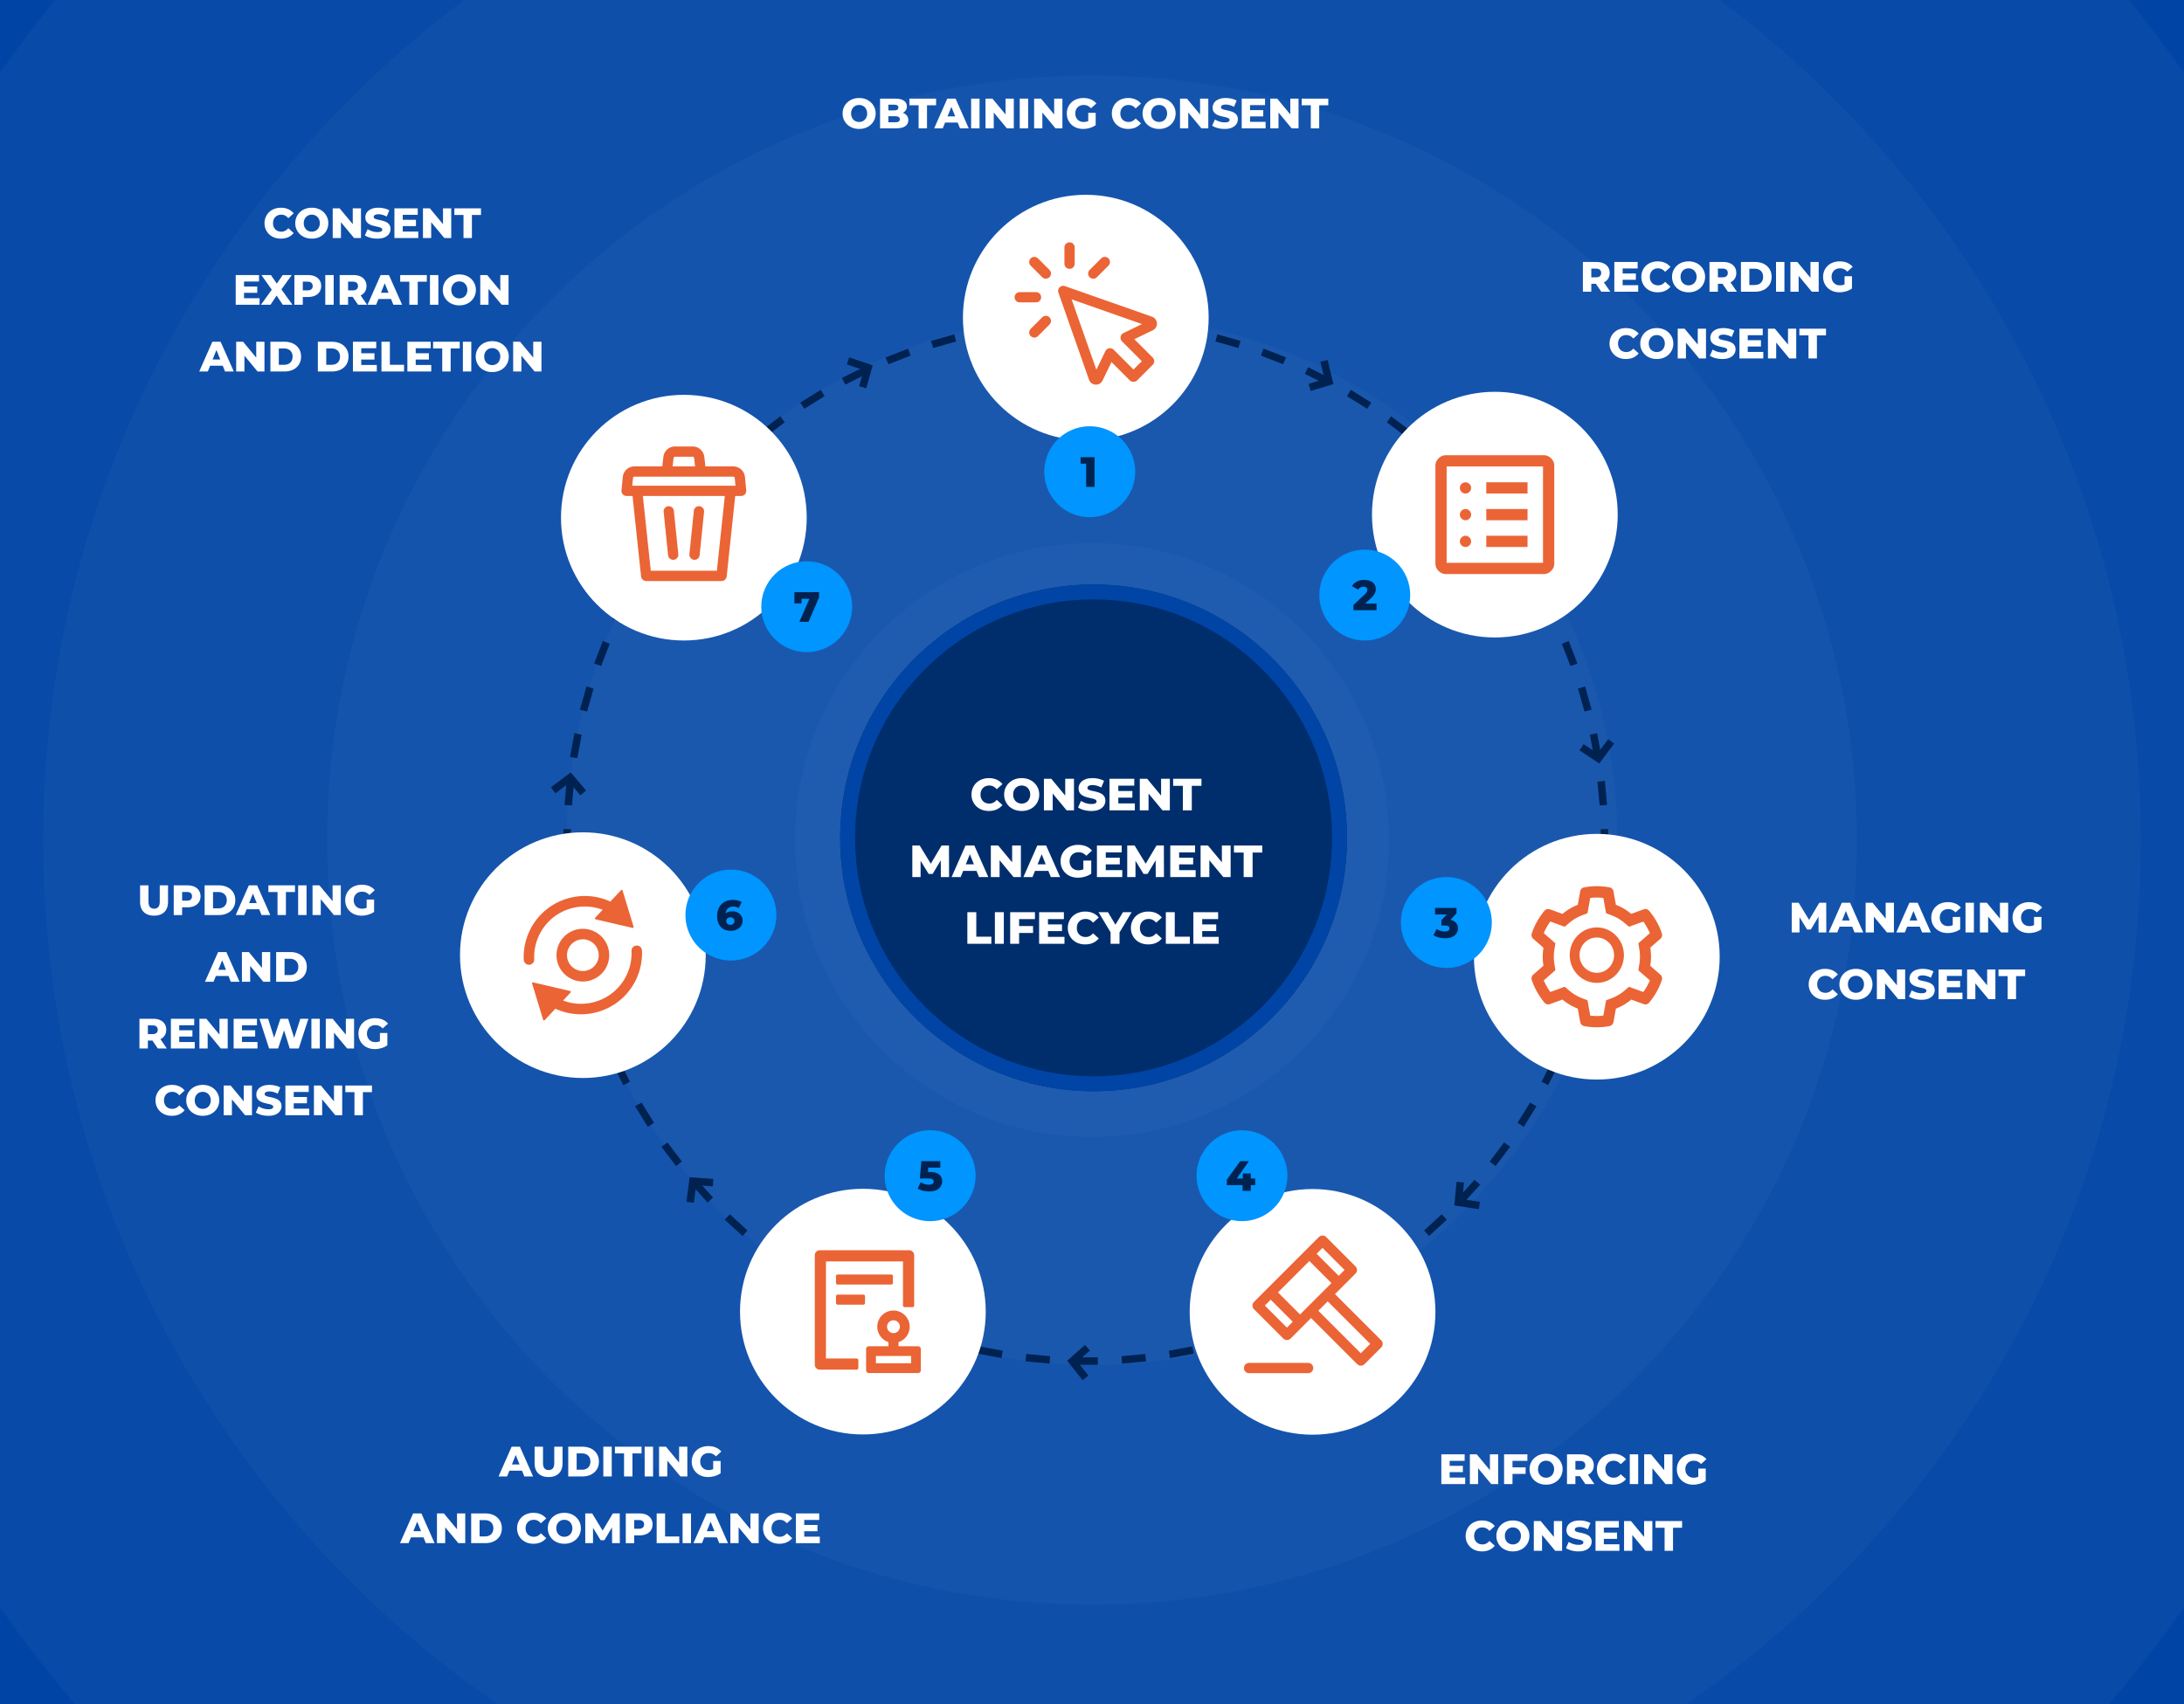 <svg xmlns="http://www.w3.org/2000/svg" xmlns:xlink="http://www.w3.org/1999/xlink" width="720" height="562" fill="none" xmlns:v="https://vecta.io/nano"><rect width="100%" height="100%" fill="#808080" stroke="none"/><style><![CDATA[.B{fill:#fff}.C{fill:#002251}.D{fill:#eb6435}.E{fill:#0095ff}.F{opacity:.1}.G{fill-rule:evenodd}]]></style><g clip-path="url(#A)"><path fill="#0045a5" d="M0 0h720v562H0z"/><g style="mix-blend-mode:plus-lighter" opacity=".3" class="B"><g style="mix-blend-mode:overlay" class="F"><path d="M799.988 277c0 242.998-196.989 439.987-439.988 439.987S-79.988 519.998-79.988 277 117.001-162.988 360-162.988 799.988 34.001 799.988 277z"/></g><g style="mix-blend-mode:overlay" class="F"><path d="M705.748 276.999c0 190.952-154.797 345.749-345.748 345.749S14.252 467.951 14.252 276.999 169.048-68.749 360-68.749 705.748 86.048 705.748 276.999z"/></g><g style="mix-blend-mode:overlay" class="F"><path d="M612.122 276.999c0 139.242-112.879 252.121-252.121 252.121S107.88 416.241 107.88 276.999 220.758 24.878 360.001 24.878s252.121 112.878 252.121 252.121z"/></g><g style="mix-blend-mode:overlay" class="F"><path d="M533.18 277c0 95.644-77.536 173.18-173.18 173.18S186.819 372.644 186.819 277 264.355 103.819 360 103.819 533.18 181.355 533.18 277z"/></g><g style="mix-blend-mode:overlay" class="F"><path d="M457.91 277c0 54.075-43.836 97.911-97.911 97.911S262.088 331.075 262.088 277s43.837-97.911 97.911-97.911S457.91 222.925 457.91 277z"/></g></g><path d="M530.159 281.376l-2.453-.055.044-3.941-.044-3.941 2.453-.055.045 3.996-.045 3.996zm-.361-15.95l-2.449.167-.713-7.821 2.438-.278.724 7.932zm-1.811-15.823l-2.423.391-1.429-7.721 2.402-.503 1.45 7.833zm-3.261-15.59l-2.376.613-2.139-7.558 2.345-.723 2.17 7.668zm-4.693-15.226l-2.309.83-2.83-7.327 2.268-.937 2.871 7.434zm-6.084-14.725l-2.222 1.041-3.496-7.033 2.171-1.143 3.547 7.135zm-7.419-14.099l-2.117 1.242-4.13-6.68 2.057-1.339 4.19 6.777zm-8.688-13.353l-1.993 1.431-4.727-6.273 1.925-1.521 4.795 6.363zm-9.877-12.499l-1.854 1.608-5.283-5.813 1.778-1.692 5.359 5.897zm-10.983-11.541l-1.698 1.772-5.794-5.304 1.615-1.847 5.877 5.379zm-11.995-10.484l-1.528 1.92-6.256-4.749 1.438-1.988 6.346 4.817zm-12.908-9.337l-1.345 2.053-6.667-4.152 1.249-2.112 6.763 4.211zm-13.714-8.105l-1.15 2.168-7.022-3.516 1.047-2.22 7.125 3.568zm-14.408-6.8l-.943 2.266-7.32-2.848.837-2.307 7.426 2.889zm-14.98-5.429l-.727 2.344-7.553-2.153.618-2.375 7.662 2.184zm-15.417-4.008l-.506 2.402-7.718-1.44.393-2.422 7.831 1.46zm-15.72-2.555l-.281 2.438-7.82-.719.168-2.448 7.933.729zm-15.89-1.093l-.056 2.454-3.94-.045-3.941.045-.056-2.454 3.997-.045 3.996.045zm-15.95.364l.168 2.448-7.819.719-.281-2.438 7.932-.729zm-15.822 1.824l.393 2.422-7.718 1.44-.506-2.402 7.831-1.46zm-15.586 3.284l.618 2.375-7.552 2.153-.728-2.344 7.662-2.184zm-15.215 4.724l.836 2.307-7.32 2.848-.943-2.266 7.427-2.889zm-14.71 6.121l1.048 2.22-7.023 3.516-1.149-2.168 7.124-3.568zm-14.076 7.462l1.249 2.112-6.667 4.152-1.345-2.053 6.763-4.211zm-13.325 8.731l1.438 1.988-6.256 4.749-1.528-1.92 6.346-4.817zm-12.464 9.922l1.615 1.847-5.794 5.304-1.698-1.772 5.877-5.379zm-11.501 11.023l1.778 1.692-5.283 5.813-1.853-1.608 5.358-5.897zm-10.441 12.033l1.926 1.521-4.728 6.273-1.993-1.431 4.795-6.363zm-9.292 12.939l2.057 1.339-4.131 6.68-2.116-1.242 4.19-6.777zm-8.063 13.741l2.172 1.143-3.497 7.033-2.222-1.041 3.547-7.135zm-6.759 14.426l2.268.938-2.831 7.326-2.309-.83 2.872-7.434zm-5.395 14.993l2.345.722-2.138 7.558-2.377-.613 2.17-7.667zm-3.981 15.424l2.402.503-1.429 7.721-2.423-.391 1.45-7.833zm-2.537 15.724l2.438.279-.713 7.82-2.449-.167.724-7.932zm-1.085 15.89l-.045 3.996.045 3.996 2.454-.055-.045-3.941.045-3.941-2.454-.055zm.361 15.95l2.449-.167.713 7.821-2.438.279-.724-7.933zm1.811 15.824l2.423-.391 1.429 7.721-2.402.502-1.45-7.832zm3.261 15.589l2.377-.613 2.138 7.558-2.345.723-2.17-7.668zm4.693 15.227l2.872 7.433 2.268-.937-2.831-7.327-2.309.831zm6.084 14.725l2.222-1.042 3.497 7.034-2.172 1.142-3.547-7.134zm7.42 14.098l2.116-1.242 4.131 6.681-2.057 1.338-4.19-6.777zm8.687 13.354l1.993-1.432 4.728 6.273-1.926 1.522-4.795-6.363zm9.878 12.499l1.853-1.609 5.283 5.813-1.778 1.692-5.358-5.896zm10.982 11.54l1.698-1.772 5.794 5.304-1.615 1.848-5.877-5.38zm11.995 10.484l6.346 4.817 1.438-1.988-6.256-4.749-1.528 1.92zm12.908 9.337l1.345-2.053 6.667 4.152-1.249 2.112-6.763-4.211zm13.715 8.106l1.149-2.169 7.023 3.517-1.048 2.219-7.124-3.567zm14.407 6.799l.943-2.265 7.32 2.847-.836 2.308-7.427-2.89zm14.98 5.429l.728-2.343 7.552 2.152-.618 2.375-7.662-2.184zm15.417 4.008l.506-2.401 7.718 1.439-.393 2.422-7.831-1.46zm15.721 2.555l.281-2.438 7.819.719-.168 2.448-7.932-.729zm15.889 1.093l.056-2.454 3.941.045 3.94-.045.056 2.454-3.996.045c-1.336 0-2.668-.015-3.997-.045zm15.951-.364l-.169-2.448 7.82-.719.281 2.438-7.932.729zm15.821-1.824l-.393-2.422 7.718-1.439.506 2.401-7.831 1.46zm15.586-3.284l-.618-2.375 7.553-2.152.727 2.343-7.662 2.184zm15.216-4.723l-.837-2.308 7.32-2.847.943 2.265-7.426 2.89zm14.709-6.122l-1.047-2.219 7.022-3.517 1.15 2.169-7.125 3.567zm14.076-7.462l-1.249-2.112 6.667-4.152 1.345 2.053-6.763 4.211zm13.325-8.731l-1.438-1.988 6.256-4.749 1.528 1.92-6.346 4.817zm12.464-9.921l-1.615-1.848 5.794-5.304 1.698 1.772-5.877 5.38zm11.501-11.024l-1.778-1.692 5.283-5.813 1.854 1.609-5.359 5.896zm10.441-12.032l-1.925-1.522 4.727-6.273 1.993 1.432-4.795 6.363zm9.293-12.94l-2.057-1.338 4.13-6.681 2.117 1.242-4.19 6.777zm8.062-13.741l-2.171-1.142 3.496-7.034 2.222 1.042-3.547 7.134zm6.76-14.426l-2.268-.937 2.83-7.327 2.309.831-2.871 7.433zm5.394-14.992l-2.345-.723 2.139-7.558 2.376.613-2.17 7.668zm3.981-15.425l-2.402-.502 1.429-7.721 2.423.39-1.45 7.833zm2.537-15.723l-2.438-.279.713-7.821 2.449.167-.724 7.933z" class="C G"/><path d="M526.423 274.97c22.374 0 40.505 18.131 40.505 40.505s-18.131 40.505-40.505 40.505-40.505-18.132-40.505-40.505 18.132-40.505 40.505-40.505z" class="B"/><g class="D"><path d="M547.898 308.729a1.74 1.74 0 0 0-.044-.987l-.044-.133c-.913-2.614-2.283-5.044-4.043-7.165l-.089-.111c-.213-.257-.501-.442-.817-.53a1.6 1.6 0 0 0-.965.037l-4.124 1.502c-1.525-1.274-3.226-2.283-5.06-2.99l-.795-4.419c-.059-.331-.221-.64-.449-.876-.236-.236-.53-.398-.862-.456l-.14-.023a22.52 22.52 0 0 0-8.071 0l-.14.023c-.324.058-.626.22-.862.456s-.39.545-.449.876l-.803 4.434c-1.826.707-3.52 1.716-5.03 2.983l-4.161-1.51a1.6 1.6 0 0 0-.965-.037 1.64 1.64 0 0 0-.817.53l-.088.111a23.13 23.13 0 0 0-4.044 7.165l-.044.133c-.228.648-.044 1.377.472 1.826l3.365 2.939a19.13 19.13 0 0 0-.235 2.968c0 .994.073 1.996.235 2.968l-3.365 2.938c-.251.221-.428.516-.516.84a1.68 1.68 0 0 0 .044.987l.044.132c.921 2.615 2.276 5.03 4.044 7.166l.088.11a1.64 1.64 0 0 0 .817.531c.317.088.656.073.965-.037l4.161-1.51a17.53 17.53 0 0 0 5.03 2.983l.803 4.433a1.7 1.7 0 0 0 .449.876c.236.236.53.398.862.457l.14.03c2.666.493 5.405.493 8.071 0l.14-.03c.324-.059.626-.221.862-.457a1.65 1.65 0 0 0 .449-.876l.795-4.419c1.834-.707 3.55-1.716 5.06-2.99l4.124 1.503c.309.11.648.125.965.037s.604-.273.817-.531l.089-.11a23.15 23.15 0 0 0 4.043-7.166l.044-.132a1.68 1.68 0 0 0-.471-1.819l-3.329-2.909c.154-.987.235-1.996.235-3.005s-.081-2.018-.235-3.005l3.329-2.909a1.72 1.72 0 0 0 .515-.839v.007zm-7.445 4.36c.125.78.191 1.59.191 2.393a15.24 15.24 0 0 1-.191 2.394l-.332 2.084 3.793 3.321c-.575 1.355-1.304 2.637-2.165 3.822l-4.714-1.708-1.59 1.34c-1.215 1.016-2.563 1.819-4.029 2.379l-1.937.744-.905 5.037c-1.437.169-2.88.169-4.316 0l-.906-5.045-1.922-.751c-1.444-.56-2.791-1.362-3.999-2.371l-1.591-1.348-4.743 1.723a20.21 20.21 0 0 1-2.165-3.822l3.837-3.351-.331-2.076a14.93 14.93 0 0 1-.184-2.364c0-.788.059-1.591.184-2.365l.331-2.076-3.837-3.351c.575-1.355 1.296-2.637 2.165-3.822l4.743 1.723 1.591-1.348c1.2-1.016 2.548-1.811 3.999-2.371l1.922-.744.906-5.045c1.429-.169 2.887-.169 4.316 0l.905 5.038 1.937.743c1.458.56 2.814 1.363 4.029 2.379l1.598 1.341 4.713-1.709c.862 1.193 1.583 2.474 2.165 3.822l-3.792 3.322.331 2.069-.007-.007zm-14.03-7.27c-4.934 0-8.933 4.095-8.933 9.14s3.999 9.139 8.933 9.139 8.934-4.095 8.934-9.139-3.999-9.14-8.934-9.14zm4.021 13.257c-.53.537-1.156.972-1.841 1.259-.692.294-1.428.442-2.18.442-1.517 0-2.945-.612-4.021-1.701-.53-.538-.95-1.179-1.237-1.886s-.434-1.465-.434-2.224a5.89 5.89 0 0 1 1.664-4.117c1.075-1.104 2.504-1.701 4.021-1.701s2.946.604 4.021 1.701c.53.538.95 1.179 1.237 1.886s.435 1.465.435 2.224a5.89 5.89 0 0 1-1.665 4.117z"/></g><use xlink:href="#B" class="B"/><g class="D"><path d="M440.103 426.72l6.761-6.753a1.69 1.69 0 0 0 0-2.394l-9.67-9.669c-.633-.634-1.76-.634-2.393 0l-21.402 21.401a1.7 1.7 0 0 0 0 2.401l9.67 9.67a1.69 1.69 0 0 0 1.2.493 1.69 1.69 0 0 0 1.201-.493l6.753-6.754 15.208 15.208c.316.317.751.494 1.2.494s.877-.177 1.201-.494l5.494-5.494a1.69 1.69 0 0 0 0-2.393l-15.208-15.208-.015-.015zm-11.518 6.724l-7.276-7.276 10.354-10.355 7.276 7.276-10.354 10.355zm7.401-21.954l7.276 7.276-1.929 1.93-7.276-7.276 1.929-1.93zm-11.731 26.284l-7.277-7.276 1.93-1.929 7.276 7.276-1.929 1.929zm24.361 8.455l-14.007-14.008 3.101-3.1 14.007 14.007-3.101 3.101zm-17.365 3.181h-19.464c-.936 0-1.694.759-1.694 1.694s.758 1.694 1.694 1.694h19.464c.935 0 1.694-.759 1.694-1.694s-.759-1.694-1.694-1.694z"/></g><use xlink:href="#C" class="B"/><g class="D"><path d="M282.41 447.961h-10.119V415.94h25.4v14.538c0 .302.251.552.553.552h2.577c.302 0 .553-.25.553-.552v-16.563a1.66 1.66 0 0 0-1.657-1.657h-29.444a1.66 1.66 0 0 0-1.657 1.657v36.071a1.66 1.66 0 0 0 1.657 1.657h12.144c.302 0 .553-.25.553-.552v-2.578a.56.56 0 0 0-.553-.552h-.007zm11.408-27.698H276.15a.55.55 0 0 0-.552.552v2.209c0 .305.247.553.552.553h17.668c.305 0 .552-.248.552-.553v-2.209a.55.55 0 0 0-.552-.552zm8.837 23.655h-6.444v-1.363a5.3 5.3 0 0 0 3.683-5.074c0-2.946-2.394-5.339-5.34-5.339s-5.339 2.393-5.339 5.339c0 2.298 1.51 4.367 3.682 5.074v1.363h-6.444a.92.92 0 0 0-.92.92v6.996a.92.92 0 0 0 .92.921h16.195a.92.92 0 0 0 .92-.921v-6.996a.92.92 0 0 0-.92-.92h.007zm-10.214-6.444a2.12 2.12 0 0 1 2.113-2.114 2.12 2.12 0 0 1 2.114 2.114 2.12 2.12 0 0 1-2.114 2.113 2.12 2.12 0 0 1-2.113-2.113zm7.917 9.662v2.393h-11.592v-2.393h11.592zm-24.208-20.244h8.47c.302 0 .552.25.552.552v2.209c0 .302-.25.553-.552.553h-8.47a.56.56 0 0 1-.552-.553v-2.209c0-.302.251-.552.552-.552z"/></g><path d="M192.152 274.454c22.374 0 40.505 18.132 40.505 40.505s-18.131 40.505-40.505 40.505-40.505-18.131-40.505-40.505 18.132-40.505 40.505-40.505z" class="B"/><g class="D"><path d="M209.842 311.8c-.957.044-1.694.854-1.649 1.804a16.76 16.76 0 0 1-3.263 10.664c-4.537 6.127-12.505 8.226-19.302 5.656l2.489-2.666c.154-.162.073-.427-.147-.478l-12.204-2.836c-.22-.051-.405.155-.346.368l3.646 11.982c.066.214.338.28.486.111l3.542-3.793a20.03 20.03 0 0 0 8.396 1.849c6.171 0 12.262-2.821 16.209-8.145 2.747-3.705 4.146-8.278 3.94-12.881-.044-.957-.854-1.716-1.804-1.65l.007.015zm-33.729 4.514c-.17-3.807.994-7.592 3.262-10.663 4.537-6.128 12.505-8.227 19.303-5.656l-2.49 2.666c-.154.162-.073.427.148.478l12.203 2.836c.221.051.405-.155.346-.369l-3.646-11.982c-.066-.213-.338-.28-.486-.11l-3.535 3.778c-8.476-3.911-18.846-1.488-24.619 6.304-2.747 3.704-4.147 8.278-3.94 12.881a1.74 1.74 0 0 0 1.73 1.657h.081a1.73 1.73 0 0 0 1.65-1.805l-.007-.015zm7.349-1.354a8.7 8.7 0 0 0 8.69 8.69 8.7 8.7 0 0 0 8.69-8.69 8.7 8.7 0 0 0-8.69-8.69 8.7 8.7 0 0 0-8.69 8.69zm13.919 0c0 2.887-2.349 5.229-5.229 5.229a5.24 5.24 0 0 1-5.229-5.229 5.24 5.24 0 0 1 5.229-5.229 5.24 5.24 0 0 1 5.229 5.229z"/></g><path d="M225.445 130.193c22.373 0 40.505 18.132 40.505 40.505s-18.132 40.505-40.505 40.505-40.505-18.131-40.505-40.505 18.131-40.505 40.505-40.505z" class="B"/><g class="D"><path d="M245.572 157.213a3.87 3.87 0 0 0-3.844-3.424h-9.177l-.36-3.145c-.229-1.951-1.878-3.424-3.845-3.424h-5.803c-1.966 0-3.623 1.473-3.844 3.424l-.361 3.145h-9.176a3.88 3.88 0 0 0-3.852 3.461l-.42 4.456c-.044.471.111.95.435 1.296a1.69 1.69 0 0 0 1.252.552h1.951l2.814 26.52c.088.862.817 1.517 1.686 1.517h24.848a1.7 1.7 0 0 0 1.687-1.517l2.813-26.52h1.951c.479 0 .936-.199 1.252-.552.324-.354.479-.825.435-1.296l-.427-4.485-.015-.008zm-23.508-6.186c.03-.243.236-.427.479-.427h5.803c.243 0 .45.184.479.427l.317 2.762h-7.402l.317-2.762h.007zm-13.381 6.569c.029-.243.236-.427.479-.427h32.573c.243 0 .449.184.479.391l.243 2.599H208.44l.243-2.563zm27.661 30.6h-21.799l-2.614-24.642h27.02l-2.614 24.642h.007zm-7.563-3.601l.177.007a1.7 1.7 0 0 0 1.686-1.524l1.466-14.302c.095-.928-.582-1.76-1.51-1.856-.935-.088-1.76.582-1.856 1.51l-1.465 14.302a1.69 1.69 0 0 0 1.509 1.855l-.007.008zm-8.536-1.518a1.7 1.7 0 0 0 1.687 1.525l.176-.007c.928-.096 1.606-.928 1.51-1.856l-1.466-14.302a1.69 1.69 0 0 0-1.855-1.51c-.928.096-1.606.928-1.51 1.856l1.465 14.302-.007-.008z"/></g><path d="M357.955 64.231c22.373 0 40.505 18.132 40.505 40.505s-18.132 40.505-40.505 40.505-40.505-18.131-40.505-40.505 18.131-40.505 40.505-40.505z" class="B"/><g class="D"><path d="M379.798 104.435l-28.714-10.089c-.619-.214-1.296-.059-1.76.398s-.619 1.142-.398 1.76l10.089 28.715c.324.928 1.171 1.561 2.151 1.62h.14c.928 0 1.775-.523 2.18-1.37l2.945-6.083 6.047 6.046c.633.634 1.76.634 2.393 0l5.141-5.14a1.69 1.69 0 0 0 0-2.394l-6.047-6.046 6.076-2.946c.884-.427 1.421-1.34 1.363-2.32a2.42 2.42 0 0 0-1.621-2.15h.015zm-9.449 5.406c-.493.243-.839.699-.928 1.244a1.72 1.72 0 0 0 .472 1.48l6.532 6.533-2.747 2.747-6.532-6.533c-.391-.39-.943-.559-1.481-.471a1.7 1.7 0 0 0-1.244.928l-2.983 6.142-8.16-23.206 23.206 8.16-6.142 2.983.007-.007zm-9.927-17.948a1.69 1.69 0 0 0 1.201-.493l3.785-3.785a1.693 1.693 0 1 0-2.394-2.394l-3.785 3.785a1.69 1.69 0 0 0 1.2 2.887h-.007zm-7.821-3.241c.935 0 1.693-.759 1.693-1.694v-5.354c0-.935-.758-1.694-1.693-1.694s-1.694.758-1.694 1.694v5.354c0 .935.758 1.694 1.694 1.694zm-10.414-3.439a1.692 1.692 0 1 0-2.393 2.393l3.785 3.785a1.69 1.69 0 0 0 1.201.493 1.69 1.69 0 0 0 1.2-2.887l-3.785-3.785h-.008zm1.046 12.807c0-.935-.759-1.694-1.694-1.694h-5.354c-.935 0-1.694.758-1.694 1.694s.759 1.694 1.694 1.694h5.354c.935 0 1.694-.759 1.694-1.694zm.346 6.621l-3.785 3.785a1.69 1.69 0 1 0 2.401 2.394l3.785-3.786a1.692 1.692 0 1 0-2.393-2.393h-.008z"/></g><path d="M492.806 210.203c22.371 0 40.505-18.134 40.505-40.505s-18.134-40.505-40.505-40.505-40.505 18.135-40.505 40.505 18.135 40.505 40.505 40.505z" class="B"/><g class="D"><path d="M483.129 162.745c.483 0 .92-.185 1.306-.564.364-.378.542-.809.542-1.291s-.185-.928-.549-1.306a1.84 1.84 0 0 0-2.612 0c-.364.378-.542.816-.542 1.306s.185.913.549 1.299c.386.371.824.556 1.299.556h.007zm20.453 5.106h-13.603v3.71h13.603v-3.71zm0-8.817h-13.603v3.711h13.603v-3.711zm0 17.625h-13.603v3.711h13.603v-3.711zm5.351-26.553H476.68c-.92 0-1.736.349-2.427 1.039s-1.039 1.507-1.039 2.427v32.253c0 .92.349 1.736 1.039 2.426s1.507 1.039 2.427 1.039h32.253c.92 0 1.736-.348 2.426-1.039s1.039-1.506 1.039-2.426v-32.253c0-.92-.348-1.736-1.039-2.427s-1.506-1.039-2.426-1.039zm-.245 35.481h-31.77v-31.77h31.77v31.77zm-25.559-5.217c.49 0 .928-.185 1.306-.549.364-.378.542-.816.542-1.299s-.185-.913-.549-1.298c-.772-.743-1.833-.743-2.612 0-.364.378-.542.808-.542 1.291s.185.928.549 1.306c.379.364.816.542 1.306.542v.007zm0-8.817c.475 0 .913-.185 1.314-.556.356-.386.542-.824.542-1.299s-.186-.913-.557-1.313c-.779-.72-1.811-.728-2.612.014-.357.386-.542.824-.542 1.299s.185.913.557 1.314c.385.356.823.541 1.298.541z"/></g><path d="M444.064 276.28c0 46.14-37.403 83.543-83.543 83.543s-83.542-37.403-83.542-83.543 37.403-83.543 83.542-83.543 83.543 37.404 83.543 83.543z" fill="#002e6d"/><path d="M360.521 354.915c43.429 0 78.635-35.206 78.635-78.635s-35.206-78.635-78.635-78.635-78.635 35.206-78.635 78.635 35.207 78.635 78.635 78.635zm0 4.908c46.14 0 83.543-37.403 83.543-83.543s-37.403-83.543-83.543-83.543-83.542 37.404-83.542 83.543 37.403 83.543 83.542 83.543z" fill="#0045a5" class="G"/><g class="B"><use xlink:href="#D"/><path d="M384.339 311.205v-10.411h2.945v8.076h4.967v2.335h-7.912zm-5.79.208c-.823 0-1.586-.129-2.29-.387-.694-.267-1.299-.644-1.815-1.13a5.31 5.31 0 0 1-1.189-1.71c-.288-.665-.432-1.393-.432-2.186s.144-1.517.432-2.172c.287-.664.684-1.239 1.189-1.725.516-.486 1.121-.858 1.815-1.116.704-.267 1.467-.401 2.29-.401.962 0 1.82.168 2.573.506.764.337 1.398.823 1.904 1.457l-1.874 1.696c-.337-.397-.709-.699-1.116-.908-.396-.208-.842-.312-1.338-.312-.426 0-.818.069-1.175.208a2.54 2.54 0 0 0-.922.61c-.248.258-.446.57-.595.937-.139.367-.208.773-.208 1.22s.069.852.208 1.219c.149.367.347.684.595.952a2.64 2.64 0 0 0 .922.595c.357.139.749.208 1.175.208.496 0 .942-.104 1.338-.312.407-.209.779-.511 1.116-.908l1.874 1.696c-.506.625-1.14 1.11-1.904 1.457-.753.338-1.611.506-2.573.506zm-12.42-.208v-4.403l.684 1.77-4.655-7.778h3.109l3.361 5.637h-1.8l3.376-5.637h2.856l-4.64 7.778.654-1.77v4.403h-2.945zm-8.378.208a6.61 6.61 0 0 1-2.291-.387 5.49 5.49 0 0 1-1.814-1.13c-.506-.486-.902-1.056-1.19-1.71-.287-.665-.431-1.393-.431-2.186s.144-1.517.431-2.172a5.27 5.27 0 0 1 1.19-1.725c.516-.486 1.12-.858 1.814-1.116a6.41 6.41 0 0 1 2.291-.401c.962 0 1.819.168 2.573.506a4.95 4.95 0 0 1 1.903 1.457l-1.874 1.696a3.66 3.66 0 0 0-1.115-.908c-.397-.208-.843-.312-1.338-.312a3.21 3.21 0 0 0-1.175.208c-.357.139-.665.342-.922.61a2.9 2.9 0 0 0-.595.937c-.139.367-.209.773-.209 1.22s.07.852.209 1.219c.148.367.347.684.595.952a2.63 2.63 0 0 0 .922.595 3.21 3.21 0 0 0 1.175.208c.495 0 .941-.104 1.338-.312a3.66 3.66 0 0 0 1.115-.908l1.874 1.696a5.14 5.14 0 0 1-1.903 1.457c-.754.338-1.611.506-2.573.506zm-12.476-6.589h4.833v2.202h-4.833v-2.202zm.208 4.105h5.443v2.276h-8.358v-10.411h8.165v2.275h-5.25v5.86zm-9.721-3.569h4.804v2.275h-4.804v-2.275zm.209 5.845h-2.945v-10.411h8.165v2.275h-5.22v8.136zm-7.985 0v-10.411h2.945v10.411h-2.945zm-9.078 0v-10.411h2.945v8.076h4.967v2.335h-7.912zm91.088-22v-8.076h-3.197v-2.335h9.325v2.335h-3.183v8.076h-2.945z"/><use xlink:href="#E"/><use xlink:href="#F"/><path d="M371.616 289.205v-10.411h2.424l4.313 7.079h-1.279l4.194-7.079h2.424l.03 10.411h-2.707l-.03-6.291h.461l-3.138 5.264H377l-3.228-5.264h.565v6.291h-2.721zm-7.286-6.381h4.833v2.202h-4.833v-2.202zm.208 4.105h5.443v2.276h-8.358v-10.411h8.165v2.275h-5.25v5.86zm-9.154 2.484a6.61 6.61 0 0 1-2.291-.387c-.703-.267-1.313-.644-1.829-1.13a5.33 5.33 0 0 1-1.19-1.71c-.287-.665-.431-1.393-.431-2.186s.144-1.517.431-2.172c.288-.664.689-1.239 1.205-1.725s1.125-.858 1.829-1.116c.714-.267 1.493-.401 2.335-.401.982 0 1.859.164 2.633.491s1.413.798 1.918 1.413l-1.874 1.695c-.357-.387-.743-.674-1.16-.863a3.08 3.08 0 0 0-1.368-.297c-.446 0-.853.069-1.219.208a2.51 2.51 0 0 0-.937.61 2.79 2.79 0 0 0-.61.937c-.139.357-.208.763-.208 1.22 0 .436.069.837.208 1.204a2.96 2.96 0 0 0 .61.952c.257.258.565.461.922.61.367.139.768.208 1.204.208a4.01 4.01 0 0 0 1.279-.208c.417-.149.838-.397 1.265-.744l1.65 2.067c-.595.427-1.284.754-2.067.982s-1.552.342-2.305.342zm1.77-1.71v-3.927h2.602v4.313l-2.602-.386zm-19.771 1.502l4.595-10.411h2.901l4.61 10.411h-3.064l-3.599-8.968h1.16l-3.599 8.968h-3.004zm2.513-2.023l.759-2.171h5.086l.759 2.171h-6.604zm-13.246 2.023v-10.411h2.424l5.741 6.931h-1.145v-6.931h2.885v10.411h-2.424l-5.741-6.931h1.145v6.931h-2.885zm-12.942 0l4.596-10.411h2.9l4.611 10.411h-3.064l-3.599-8.968h1.16l-3.599 8.968h-3.005zm2.514-2.023l.758-2.171h5.087l.758 2.171h-6.603zm-15.454 2.023v-10.411h2.424l4.313 7.079h-1.279l4.194-7.079h2.425l.029 10.411h-2.707l-.029-6.291h.461l-3.138 5.264h-1.309l-3.227-5.264h.565v6.291h-2.722zm89.185-22v-8.076h-3.197v-2.335h9.325v2.335h-3.183v8.076h-2.945zm-14.198 0v-10.411h2.424l5.741 6.931h-1.145v-6.931h2.885v10.411h-2.424l-5.741-6.931h1.145v6.931h-2.885zm-7.286-6.381h4.834v2.202h-4.834v-2.202zm.209 4.105h5.443v2.276h-8.358v-10.411h8.165v2.275h-5.25v5.86zm-8.886 2.484a9.69 9.69 0 0 1-2.469-.312c-.783-.218-1.423-.496-1.919-.833l.967-2.171a7.06 7.06 0 0 0 1.606.743c.615.189 1.225.283 1.83.283.406 0 .733-.035.981-.104.248-.08.426-.179.536-.298.119-.129.178-.277.178-.446a.64.64 0 0 0-.327-.565c-.218-.139-.501-.253-.848-.342l-1.16-.268c-.416-.089-.838-.203-1.264-.342a5.28 5.28 0 0 1-1.145-.535c-.347-.228-.63-.521-.848-.878-.218-.367-.327-.828-.327-1.383 0-.625.168-1.19.505-1.695.347-.506.863-.913 1.547-1.22s1.537-.461 2.558-.461c.684 0 1.354.079 2.008.238.664.149 1.254.372 1.77.669l-.907 2.186c-.496-.267-.987-.466-1.473-.594a5.13 5.13 0 0 0-1.413-.209c-.406 0-.733.045-.981.134-.248.079-.427.189-.536.327a.75.75 0 0 0-.163.476c0 .228.104.412.312.551.218.128.501.238.848.327l1.16.253c.426.089.848.203 1.264.342.426.129.813.307 1.16.535a2.44 2.44 0 0 1 .833.878c.218.356.327.808.327 1.353a2.95 2.95 0 0 1-.52 1.681c-.337.505-.848.912-1.532 1.219-.674.307-1.527.461-2.558.461zm-15.641-.208v-10.411h2.424l5.741 6.931h-1.145v-6.931h2.885v10.411h-2.424l-5.741-6.931h1.145v6.931h-2.885zm-7.328.208c-.832 0-1.601-.134-2.305-.401s-1.318-.645-1.844-1.131a5.37 5.37 0 0 1-1.205-1.725c-.287-.654-.431-1.373-.431-2.156s.144-1.503.431-2.157a5.19 5.19 0 0 1 1.205-1.71c.526-.496 1.14-.878 1.844-1.146s1.473-.401 2.305-.401c.843 0 1.612.134 2.306.401.704.268 1.313.65 1.829 1.146.516.486.917 1.056 1.205 1.71.297.654.446 1.373.446 2.157s-.149 1.507-.446 2.171c-.288.654-.689 1.224-1.205 1.71s-1.125.863-1.829 1.131c-.694.267-1.463.401-2.306.401zm0-2.439a2.86 2.86 0 0 0 1.101-.208 2.51 2.51 0 0 0 .892-.595c.258-.268.456-.585.595-.952a3.21 3.21 0 0 0 .223-1.219c0-.457-.074-.863-.223-1.22-.139-.367-.337-.679-.595-.937a2.42 2.42 0 0 0-.892-.61 2.86 2.86 0 0 0-1.101-.208 2.97 2.97 0 0 0-1.115.208c-.337.139-.635.342-.892.61-.248.258-.446.57-.595.937-.139.357-.208.763-.208 1.22 0 .446.069.852.208 1.219.149.367.347.684.595.952a2.7 2.7 0 0 0 .892.595 2.97 2.97 0 0 0 1.115.208zm-10.821 2.439a6.61 6.61 0 0 1-2.291-.387 5.49 5.49 0 0 1-1.814-1.13c-.506-.486-.902-1.056-1.19-1.71-.287-.665-.431-1.393-.431-2.186s.144-1.517.431-2.172a5.27 5.27 0 0 1 1.19-1.725c.516-.486 1.12-.858 1.814-1.116a6.41 6.41 0 0 1 2.291-.401c.962 0 1.819.168 2.573.506a4.95 4.95 0 0 1 1.903 1.457l-1.874 1.696a3.66 3.66 0 0 0-1.115-.908c-.397-.208-.843-.312-1.338-.312a3.21 3.21 0 0 0-1.175.208c-.357.139-.665.342-.923.61-.247.258-.446.57-.594.937-.139.367-.209.773-.209 1.22s.07.852.209 1.219a3.1 3.1 0 0 0 .594.952c.258.258.566.456.923.595a3.21 3.21 0 0 0 1.175.208c.495 0 .941-.104 1.338-.312a3.66 3.66 0 0 0 1.115-.908l1.874 1.696a5.14 5.14 0 0 1-1.903 1.457c-.754.338-1.611.506-2.573.506z"/><use xlink:href="#G"/><use xlink:href="#H"/><use xlink:href="#I"/><path d="M403.74 42.514c-.803 0-1.577-.098-2.324-.294-.737-.205-1.339-.467-1.806-.784l.91-2.044c.439.28.943.513 1.512.7.579.177 1.153.266 1.722.266.383 0 .691-.033.924-.098.233-.075.401-.168.504-.28a.6.6 0 0 0 .168-.42c0-.224-.103-.401-.308-.532s-.471-.238-.798-.322l-1.092-.252a11.89 11.89 0 0 1-1.19-.322 4.98 4.98 0 0 1-1.078-.504 2.59 2.59 0 0 1-.798-.826c-.205-.345-.308-.779-.308-1.302 0-.588.159-1.12.476-1.596.327-.476.812-.859 1.456-1.148s1.447-.434 2.408-.434a7.99 7.99 0 0 1 1.89.224c.625.14 1.181.35 1.666.63l-.854 2.058a6.36 6.36 0 0 0-1.386-.56 4.83 4.83 0 0 0-1.33-.196c-.383 0-.691.042-.924.126-.233.075-.401.177-.504.308s-.154.28-.154.448c0 .215.098.387.294.518a3.1 3.1 0 0 0 .798.308l1.092.238a10.69 10.69 0 0 1 1.19.322c.401.121.765.289 1.092.504.327.205.588.481.784.826.205.336.308.761.308 1.274 0 .569-.163 1.097-.49 1.582-.317.476-.798.859-1.442 1.148-.635.289-1.437.434-2.408.434zm-14.723-.195v-9.8h2.282l5.404 6.524h-1.078v-6.524h2.716v9.8h-2.282l-5.404-6.524h1.078v6.524h-2.716zm-6.898.195c-.784 0-1.507-.126-2.17-.378a5.31 5.31 0 0 1-1.736-1.064 5.06 5.06 0 0 1-1.134-1.624c-.271-.616-.406-1.293-.406-2.03s.135-1.414.406-2.03a4.9 4.9 0 0 1 1.134-1.61 5.18 5.18 0 0 1 1.736-1.078c.663-.252 1.386-.378 2.17-.378.793 0 1.517.126 2.17.378.663.252 1.237.611 1.722 1.078a4.9 4.9 0 0 1 1.134 1.61c.28.616.42 1.293.42 2.03s-.14 1.419-.42 2.044a4.9 4.9 0 0 1-1.134 1.61 5.14 5.14 0 0 1-1.722 1.064c-.653.252-1.377.378-2.17.378zm0-2.296c.373 0 .719-.065 1.036-.196.327-.131.607-.317.84-.56.243-.252.429-.551.56-.896a3.03 3.03 0 0 0 .21-1.148c0-.429-.07-.812-.21-1.148-.131-.345-.317-.639-.56-.882a2.28 2.28 0 0 0-.84-.574c-.317-.131-.663-.196-1.036-.196s-.723.065-1.05.196a2.46 2.46 0 0 0-.84.574c-.233.243-.42.537-.56.882-.131.336-.196.719-.196 1.148 0 .42.065.803.196 1.148.14.345.327.644.56.896.243.243.523.429.84.56.327.131.677.196 1.05.196zm-10.187 2.296c-.775 0-1.493-.121-2.156-.364a5.18 5.18 0 0 1-1.708-1.064 5 5 0 0 1-1.12-1.61c-.271-.625-.406-1.311-.406-2.058s.135-1.428.406-2.044a4.96 4.96 0 0 1 1.12-1.624c.485-.457 1.055-.807 1.708-1.05.663-.252 1.381-.378 2.156-.378.905 0 1.713.159 2.422.476.719.317 1.316.775 1.792 1.372l-1.764 1.596c-.317-.373-.667-.658-1.05-.854-.373-.196-.793-.294-1.26-.294a3.02 3.02 0 0 0-1.106.196 2.4 2.4 0 0 0-.868.574c-.233.243-.42.537-.56.882-.131.345-.196.728-.196 1.148s.065.803.196 1.148c.14.345.327.644.56.896a2.49 2.49 0 0 0 .868.56 3.03 3.03 0 0 0 1.106.196c.467 0 .887-.098 1.26-.294.383-.196.733-.481 1.05-.854l1.764 1.596a4.85 4.85 0 0 1-1.792 1.372c-.709.317-1.517.476-2.422.476zm-14.834 0a6.22 6.22 0 0 1-2.156-.364 5.16 5.16 0 0 1-1.722-1.064 5 5 0 0 1-1.12-1.61c-.27-.625-.406-1.311-.406-2.058s.136-1.428.406-2.044c.271-.625.649-1.167 1.134-1.624a4.98 4.98 0 0 1 1.722-1.05c.672-.252 1.405-.378 2.198-.378.924 0 1.75.154 2.478.462s1.33.751 1.806 1.33l-1.764 1.596c-.336-.364-.7-.635-1.092-.812-.382-.187-.812-.28-1.288-.28-.42 0-.802.065-1.148.196a2.37 2.37 0 0 0-.882.574 2.64 2.64 0 0 0-.574.882c-.13.336-.196.719-.196 1.148 0 .411.066.789.196 1.134a2.8 2.8 0 0 0 .574.896c.243.243.532.434.868.574.346.131.724.196 1.134.196s.812-.065 1.204-.196c.392-.14.789-.373 1.19-.7l1.554 1.946c-.56.401-1.208.709-1.946.924s-1.46.322-2.17.322zm1.666-1.61v-3.696h2.45v4.06l-2.45-.364zm-17.845 1.415v-9.8h2.282l5.404 6.524h-1.078v-6.524h2.716v9.8h-2.282l-5.404-6.524h1.078v6.524h-2.716zm-4.744 0v-9.8h2.772v9.8h-2.772zm-11.279 0v-9.8h2.282l5.404 6.524h-1.078v-6.524h2.716v9.8h-2.282l-5.404-6.524h1.078v6.524h-2.716zm-4.745 0v-9.8h2.772v9.8h-2.772z"/><use xlink:href="#J"/><path d="M302.837 42.319v-7.602h-3.01v-2.198h8.778v2.198h-2.996v7.602h-2.772zm-12.709 0v-9.8h5.012c1.288 0 2.249.238 2.884.714.635.467.952 1.083.952 1.848 0 .504-.135.947-.406 1.33-.261.373-.635.672-1.12.896-.476.215-1.045.322-1.708.322l.28-.672c.691 0 1.293.107 1.806.322.513.205.91.509 1.19.91.289.392.434.873.434 1.442 0 .849-.345 1.512-1.036 1.988-.681.467-1.68.7-2.996.7h-5.292zm2.744-2.002h2.324c.476 0 .835-.079 1.078-.238.252-.168.378-.42.378-.756s-.126-.583-.378-.742c-.243-.168-.602-.252-1.078-.252h-2.52v-1.918h2.1c.467 0 .817-.079 1.05-.238s.35-.397.35-.714-.117-.551-.35-.7c-.233-.159-.583-.238-1.05-.238h-1.904v5.796z"/><use xlink:href="#K"/><path d="M596.21 118.187v-7.602h-3.01v-2.198h8.778v2.198h-2.996v7.602h-2.772zm-13.366 0v-9.8h2.282l5.404 6.524h-1.078v-6.524h2.716v9.8h-2.282l-5.404-6.524h1.078v6.524h-2.716zm-6.858-6.006h4.55v2.072h-4.55v-2.072zm.196 3.864h5.124v2.142h-7.868v-9.8h7.686v2.142h-4.942v5.516zm-8.364 2.337c-.803 0-1.578-.098-2.325-.294-.737-.205-1.339-.466-1.805-.784l.91-2.044c.438.28.942.514 1.512.7.578.178 1.152.266 1.722.266.382 0 .69-.032.924-.098.233-.074.401-.168.503-.28a.6.6 0 0 0 .168-.42.6.6 0 0 0-.308-.532c-.205-.13-.471-.238-.797-.322l-1.093-.252c-.392-.084-.788-.191-1.189-.322-.392-.13-.752-.298-1.078-.504-.327-.214-.593-.49-.799-.826-.205-.345-.308-.779-.308-1.302a2.81 2.81 0 0 1 .477-1.596c.326-.476.811-.858 1.455-1.148s1.447-.434 2.409-.434a8.01 8.01 0 0 1 1.89.224c.625.14 1.18.35 1.666.63l-.855 2.058c-.466-.252-.928-.438-1.385-.56-.458-.13-.901-.196-1.33-.196-.383 0-.691.042-.925.126-.233.075-.401.178-.503.308a.71.71 0 0 0-.154.448c0 .215.098.388.294.518a3.07 3.07 0 0 0 .797.308l1.093.238c.401.084.798.192 1.19.322.401.122.765.29 1.091.504.327.206.589.481.785.826.205.336.308.761.308 1.274a2.78 2.78 0 0 1-.49 1.582c-.318.476-.798.859-1.442 1.148-.635.29-1.438.434-2.408.434zm-14.724-.195v-9.8h2.282l5.404 6.524h-1.078v-6.524h2.716v9.8h-2.282l-5.404-6.524h1.078v6.524h-2.716zm-6.898.195c-.784 0-1.507-.126-2.17-.378s-1.241-.606-1.736-1.064c-.485-.466-.863-1.008-1.134-1.624a5 5 0 0 1-.406-2.03c0-.737.136-1.414.406-2.03a4.91 4.91 0 0 1 1.134-1.61c.495-.466 1.074-.826 1.736-1.078s1.386-.378 2.17-.378c.794 0 1.517.126 2.17.378.663.252 1.237.612 1.722 1.078a4.88 4.88 0 0 1 1.134 1.61c.28.616.42 1.293.42 2.03a4.94 4.94 0 0 1-.42 2.044 4.87 4.87 0 0 1-1.134 1.61 5.13 5.13 0 0 1-1.722 1.064c-.653.252-1.376.378-2.17.378zm0-2.296c.374 0 .719-.065 1.036-.196a2.35 2.35 0 0 0 .84-.56 2.58 2.58 0 0 0 .56-.896c.14-.345.21-.728.21-1.148 0-.429-.07-.812-.21-1.148a2.45 2.45 0 0 0-.56-.882c-.233-.252-.513-.443-.84-.574-.317-.13-.662-.196-1.036-.196s-.723.066-1.05.196a2.46 2.46 0 0 0-.84.574c-.233.243-.42.537-.56.882-.13.336-.196.719-.196 1.148 0 .42.066.803.196 1.148.14.346.327.644.56.896a2.54 2.54 0 0 0 .84.56c.327.131.677.196 1.05.196zm-10.186 2.296c-.775 0-1.494-.121-2.156-.364-.654-.252-1.223-.606-1.708-1.064a4.98 4.98 0 0 1-1.12-1.61c-.271-.625-.406-1.311-.406-2.058s.135-1.428.406-2.044c.27-.625.644-1.166 1.12-1.624.485-.457 1.054-.807 1.708-1.05.662-.252 1.381-.378 2.156-.378.905 0 1.712.159 2.422.476.718.318 1.316.775 1.792 1.372l-1.764 1.596c-.318-.373-.668-.658-1.05-.854-.374-.196-.794-.294-1.26-.294-.402 0-.77.066-1.106.196a2.39 2.39 0 0 0-.868.574c-.234.243-.42.537-.56.882-.131.346-.196.728-.196 1.148s.065.803.196 1.148c.14.346.326.644.56.896.242.243.532.43.868.56s.704.196 1.106.196c.466 0 .886-.098 1.26-.294a3.45 3.45 0 0 0 1.05-.854l1.764 1.596c-.476.588-1.074 1.046-1.792 1.372-.71.318-1.517.476-2.422.476zm70.417-22c-.775 0-1.493-.121-2.156-.364a5.14 5.14 0 0 1-1.722-1.064 5 5 0 0 1-1.12-1.61 5.12 5.12 0 0 1-.406-2.058c0-.747.135-1.428.406-2.044.271-.625.649-1.167 1.134-1.624s1.059-.807 1.722-1.05c.672-.252 1.405-.378 2.198-.378.924 0 1.75.154 2.478.462s1.33.751 1.806 1.33l-1.764 1.596a3.4 3.4 0 0 0-1.092-.812 2.9 2.9 0 0 0-1.288-.28 3.22 3.22 0 0 0-1.148.196 2.38 2.38 0 0 0-.882.574 2.62 2.62 0 0 0-.574.882c-.131.336-.196.719-.196 1.148a3.17 3.17 0 0 0 .196 1.134c.14.345.331.644.574.896a2.66 2.66 0 0 0 .868.574 3.17 3.17 0 0 0 1.134.196 3.78 3.78 0 0 0 1.204-.196c.392-.14.789-.373 1.19-.7l1.554 1.946c-.56.401-1.209.709-1.946.924s-1.461.322-2.17.322zm1.666-1.61v-3.696h2.45v4.06l-2.45-.364zm-17.845 1.415v-9.8h2.282l5.404 6.524h-1.078v-6.524h2.716v9.8h-2.282l-5.404-6.524h1.078v6.524h-2.716zm-4.745 0v-9.8h2.772v9.8h-2.772zm-11.566 0v-9.8h4.634c1.083 0 2.035.201 2.856.602a4.58 4.58 0 0 1 1.918 1.694c.467.728.7 1.596.7 2.604 0 .999-.233 1.867-.7 2.604a4.58 4.58 0 0 1-1.918 1.694c-.821.401-1.773.602-2.856.602h-4.634zm2.772-2.212h1.75c.56 0 1.045-.103 1.456-.308a2.34 2.34 0 0 0 .98-.924c.233-.411.35-.896.35-1.456 0-.569-.117-1.055-.35-1.456a2.25 2.25 0 0 0-.98-.91c-.411-.215-.896-.322-1.456-.322h-1.75v5.376zm-13.135 2.212v-9.8h4.48c.896 0 1.666.145 2.31.434.653.289 1.157.709 1.512 1.26.354.541.532 1.185.532 1.932 0 .737-.178 1.377-.532 1.918-.355.532-.859.943-1.512 1.232-.644.28-1.414.42-2.31.42h-2.94l1.232-1.162v3.766h-2.772zm6.062 0l-2.436-3.57h2.954l2.45 3.57h-2.968zm-3.29-3.472l-1.232-1.274h2.772c.578 0 1.008-.126 1.288-.378.289-.252.434-.602.434-1.05 0-.457-.145-.812-.434-1.064-.28-.252-.71-.378-1.288-.378h-2.772l1.232-1.274v5.418zm-9.67 3.667c-.784 0-1.507-.126-2.17-.378a5.31 5.31 0 0 1-1.736-1.064 5.06 5.06 0 0 1-1.134-1.624c-.271-.616-.406-1.293-.406-2.03s.135-1.414.406-2.03a4.9 4.9 0 0 1 1.134-1.61 5.18 5.18 0 0 1 1.736-1.078c.663-.252 1.386-.378 2.17-.378.793 0 1.517.126 2.17.378a5.03 5.03 0 0 1 1.722 1.078 4.9 4.9 0 0 1 1.134 1.61c.28.616.42 1.293.42 2.03s-.14 1.419-.42 2.044a4.9 4.9 0 0 1-1.134 1.61 5.14 5.14 0 0 1-1.722 1.064c-.653.252-1.377.378-2.17.378zm0-2.296c.373 0 .719-.065 1.036-.196.327-.131.607-.317.84-.56.243-.252.429-.551.56-.896a3.03 3.03 0 0 0 .21-1.148c0-.429-.07-.812-.21-1.148a2.46 2.46 0 0 0-.56-.882 2.28 2.28 0 0 0-.84-.574c-.317-.131-.663-.196-1.036-.196s-.723.065-1.05.196a2.46 2.46 0 0 0-.84.574c-.233.243-.42.537-.56.882-.131.336-.196.719-.196 1.148 0 .42.065.803.196 1.148a2.92 2.92 0 0 0 .56.896c.243.243.523.429.84.56.327.131.677.196 1.05.196zm-10.187 2.296c-.775 0-1.493-.121-2.156-.364-.653-.252-1.223-.607-1.708-1.064a5 5 0 0 1-1.12-1.61 5.12 5.12 0 0 1-.406-2.058c0-.747.135-1.428.406-2.044a4.96 4.96 0 0 1 1.12-1.624c.485-.457 1.055-.807 1.708-1.05.663-.252 1.381-.378 2.156-.378.905 0 1.713.159 2.422.476.719.317 1.316.775 1.792 1.372l-1.764 1.596c-.317-.373-.667-.658-1.05-.854-.373-.196-.793-.294-1.26-.294a3.03 3.03 0 0 0-1.106.196 2.4 2.4 0 0 0-.868.574c-.233.243-.42.537-.56.882-.131.345-.196.728-.196 1.148s.065.803.196 1.148a2.92 2.92 0 0 0 .56.896c.243.243.532.429.868.56a3.02 3.02 0 0 0 1.106.196c.467 0 .887-.098 1.26-.294.383-.196.733-.481 1.05-.854l1.764 1.596a4.85 4.85 0 0 1-1.792 1.372c-.709.317-1.517.476-2.422.476zm-11.744-6.201h4.55v2.072h-4.55v-2.072zm.196 3.864h5.124v2.142h-7.868v-9.8h7.686v2.142h-4.942v5.516z"/><use xlink:href="#L"/><path d="M169.179 122.493v-9.8h2.282l5.404 6.524h-1.078v-6.524h2.716v9.8h-2.282l-5.404-6.524h1.078v6.524h-2.716z"/><use xlink:href="#M"/><path d="M152.595 122.493v-9.8h2.772v9.8h-2.772zm-6.801 0v-7.602h-3.01v-2.198h8.778v2.198h-2.996v7.602h-2.772zm-8.944-6.006h4.55v2.072h-4.55v-2.072zm.196 3.864h5.124v2.142h-7.868v-9.8h7.686v2.142h-4.942v5.516zm-11.289 2.142v-9.8h2.772v7.602h4.676v2.198h-7.448zm-6.858-6.006h4.55v2.072h-4.55v-2.072zm.196 3.864h5.124v2.142h-7.868v-9.8h7.686v2.142h-4.942v5.516zm-14.311 2.142v-9.8h4.634c1.083 0 2.035.201 2.856.602a4.58 4.58 0 0 1 1.918 1.694c.467.728.7 1.596.7 2.604 0 .999-.233 1.867-.7 2.604-.457.728-1.096 1.293-1.918 1.694s-1.773.602-2.856.602h-4.634zm2.772-2.212h1.75c.56 0 1.046-.102 1.456-.308a2.33 2.33 0 0 0 .98-.924c.234-.41.35-.896.35-1.456 0-.569-.116-1.054-.35-1.456s-.56-.704-.98-.91c-.41-.214-.896-.322-1.456-.322h-1.75v5.376zm-18.412 2.212v-9.8h4.634c1.083 0 2.035.201 2.856.602a4.58 4.58 0 0 1 1.918 1.694c.467.728.7 1.596.7 2.604 0 .999-.233 1.867-.7 2.604a4.58 4.58 0 0 1-1.918 1.694c-.821.401-1.773.602-2.856.602h-4.634zm2.772-2.212h1.75c.56 0 1.045-.102 1.456-.308a2.33 2.33 0 0 0 .98-.924c.233-.41.35-.896.35-1.456 0-.569-.117-1.054-.35-1.456a2.26 2.26 0 0 0-.98-.91c-.411-.214-.896-.322-1.456-.322h-1.75v5.376zm-14.052 2.212v-9.8h2.282l5.404 6.524h-1.078v-6.524h2.716v9.8h-2.282l-5.404-6.524h1.078v6.524h-2.716zm-12.181 0l4.326-9.8h2.73l4.34 9.8h-2.884l-3.388-8.442h1.092l-3.388 8.442h-2.828zm2.366-1.904l.714-2.044h4.788l.714 2.044h-6.216zm90.281-20.096v-9.8h2.282l5.404 6.524h-1.078v-6.524h2.716v9.8h-2.282l-5.404-6.524h1.078v6.524h-2.716zm-6.898.196c-.784 0-1.507-.126-2.17-.378a5.31 5.31 0 0 1-1.736-1.064 5.06 5.06 0 0 1-1.134-1.624c-.27-.616-.406-1.293-.406-2.03s.136-1.414.406-2.03.649-1.153 1.134-1.61a5.19 5.19 0 0 1 1.736-1.078c.662-.252 1.386-.378 2.17-.378.794 0 1.517.126 2.17.378.663.252 1.237.611 1.722 1.078a4.87 4.87 0 0 1 1.134 1.61c.28.616.42 1.293.42 2.03s-.14 1.419-.42 2.044a4.87 4.87 0 0 1-1.134 1.61 5.14 5.14 0 0 1-1.722 1.064c-.653.252-1.376.378-2.17.378zm0-2.296c.374 0 .719-.065 1.036-.196.327-.131.607-.317.84-.56a2.59 2.59 0 0 0 .56-.896 3.03 3.03 0 0 0 .21-1.148c0-.429-.07-.812-.21-1.148a2.45 2.45 0 0 0-.56-.882 2.28 2.28 0 0 0-.84-.574 2.69 2.69 0 0 0-1.036-.196c-.373 0-.723.065-1.05.196a2.46 2.46 0 0 0-.84.574c-.233.243-.42.537-.56.882-.13.336-.196.719-.196 1.148 0 .42.066.803.196 1.148.14.345.327.644.56.896.243.243.523.429.84.56.327.131.677.196 1.05.196zm-9.686 2.1v-9.8h2.772v9.8h-2.772zm-6.8 0v-7.602h-3.01v-2.198h8.778v2.198h-2.996v7.602h-2.772zm-13.776 0l4.326-9.8h2.73l4.34 9.8h-2.884l-3.388-8.442h1.092l-3.388 8.442h-2.828zm2.366-1.904l.714-2.044h4.788l.714 2.044h-6.216zm-11.554 1.904v-9.8h4.48c.896 0 1.666.145 2.31.434.654.289 1.158.709 1.512 1.26.355.541.532 1.185.532 1.932 0 .737-.177 1.377-.532 1.918-.354.532-.858.943-1.512 1.232-.644.28-1.414.42-2.31.42h-2.94l1.232-1.162v3.766h-2.772zm6.062 0l-2.436-3.57h2.954l2.45 3.57h-2.968zm-3.29-3.472l-1.232-1.274h2.772c.579 0 1.008-.126 1.288-.378.29-.252.434-.602.434-1.05 0-.457-.144-.812-.434-1.064-.28-.252-.709-.378-1.288-.378h-2.772l1.232-1.274v5.418zm-7.516 3.472v-9.8h2.772v9.8h-2.772z"/><use xlink:href="#N"/><path d="M86.023 100.493l4.284-5.95-.014 1.974-4.116-5.824h3.122l2.632 3.794-1.33.014 2.59-3.808h2.996l-4.116 5.712v-1.96l4.34 6.048h-3.192l-2.674-3.99h1.274l-2.632 3.99h-3.164zm-5.768-6.006h4.55v2.072h-4.55v-2.072zm.196 3.864h5.124v2.142h-7.868v-9.8h7.686v2.142h-4.942v5.516zm72.35-19.858v-7.602h-3.01v-2.198h8.778v2.198h-2.996v7.602h-2.772zm-13.365 0v-9.8h2.282l5.404 6.524h-1.078v-6.524h2.716v9.8h-2.282l-5.404-6.524h1.078v6.524h-2.716zm-6.859-6.006h4.55v2.072h-4.55v-2.072zm.196 3.864h5.124v2.142h-7.868v-9.8h7.686v2.142h-4.942v5.516zm-8.364 2.338a9.12 9.12 0 0 1-2.324-.294c-.737-.205-1.339-.467-1.806-.784l.91-2.044c.439.28.943.513 1.512.7.579.177 1.153.266 1.722.266.383 0 .691-.033.924-.098.234-.075.402-.168.504-.28a.6.6 0 0 0 .168-.42.6.6 0 0 0-.308-.532c-.205-.131-.471-.238-.798-.322l-1.092-.252a11.96 11.96 0 0 1-1.19-.322 4.98 4.98 0 0 1-1.078-.504 2.61 2.61 0 0 1-.798-.826c-.205-.345-.308-.779-.308-1.302 0-.588.159-1.12.476-1.596.327-.476.812-.859 1.456-1.148s1.447-.434 2.408-.434a7.99 7.99 0 0 1 1.89.224c.626.14 1.181.35 1.666.63l-.854 2.058a6.32 6.32 0 0 0-1.386-.56c-.457-.131-.9-.196-1.33-.196-.382 0-.69.042-.924.126-.233.075-.401.177-.504.308a.71.71 0 0 0-.154.448c0 .215.098.387.294.518.206.121.472.224.798.308l1.092.238a10.63 10.63 0 0 1 1.19.322c.402.121.766.289 1.092.504.327.205.588.481.784.826.206.336.308.761.308 1.274 0 .569-.163 1.097-.49 1.582-.317.476-.798.859-1.442 1.148-.634.289-1.437.434-2.408.434zm-14.723-.196v-9.8h2.282l5.404 6.524h-1.078v-6.524h2.716v9.8h-2.282l-5.404-6.524h1.078v6.524h-2.716zm-6.898.196c-.784 0-1.508-.126-2.17-.378a5.31 5.31 0 0 1-1.736-1.064 5.05 5.05 0 0 1-1.134-1.624 4.99 4.99 0 0 1-.406-2.03 4.99 4.99 0 0 1 .406-2.03 4.9 4.9 0 0 1 1.134-1.61 5.18 5.18 0 0 1 1.736-1.078c.663-.252 1.386-.378 2.17-.378.793 0 1.516.126 2.17.378.662.252 1.236.611 1.722 1.078a4.9 4.9 0 0 1 1.134 1.61c.28.616.42 1.293.42 2.03s-.14 1.419-.42 2.044a4.9 4.9 0 0 1-1.134 1.61 5.16 5.16 0 0 1-1.722 1.064c-.654.252-1.377.378-2.17.378zm0-2.296a2.7 2.7 0 0 0 1.036-.196c.326-.131.606-.317.84-.56a2.62 2.62 0 0 0 .56-.896 3.03 3.03 0 0 0 .21-1.148c0-.429-.07-.812-.21-1.148a2.48 2.48 0 0 0-.56-.882 2.3 2.3 0 0 0-.84-.574c-.318-.131-.663-.196-1.036-.196s-.724.065-1.05.196c-.318.131-.598.322-.84.574a2.73 2.73 0 0 0-.56.882c-.131.336-.196.719-.196 1.148 0 .42.065.803.196 1.148.14.345.326.644.56.896.242.243.522.429.84.56a2.79 2.79 0 0 0 1.05.196zm-10.187 2.296c-.775 0-1.493-.121-2.156-.364a5.18 5.18 0 0 1-1.708-1.064c-.476-.457-.849-.994-1.12-1.61-.271-.625-.406-1.311-.406-2.058s.135-1.428.406-2.044a4.96 4.96 0 0 1 1.12-1.624c.485-.457 1.055-.807 1.708-1.05.663-.252 1.381-.378 2.156-.378.905 0 1.713.159 2.422.476a4.66 4.66 0 0 1 1.792 1.372l-1.764 1.596c-.317-.373-.667-.658-1.05-.854-.373-.196-.793-.294-1.26-.294a3.02 3.02 0 0 0-1.106.196 2.39 2.39 0 0 0-.868.574 2.74 2.74 0 0 0-.56.882c-.131.345-.196.728-.196 1.148s.065.803.196 1.148c.14.345.327.644.56.896.243.243.532.429.868.56a3.02 3.02 0 0 0 1.106.196c.467 0 .887-.098 1.26-.294.383-.196.733-.481 1.05-.854l1.764 1.596a4.85 4.85 0 0 1-1.792 1.372c-.709.317-1.517.476-2.422.476zm569.264 250.786v-7.602h-3.01v-2.198h8.778v2.198h-2.996v7.602h-2.772zm-13.365 0v-9.8h2.282l5.404 6.524h-1.078v-6.524h2.716v9.8h-2.282l-5.404-6.524h1.078v6.524H648.5zm-6.858-6.006h4.55v2.072h-4.55v-2.072zm.196 3.864h5.124v2.142h-7.868v-9.8h7.686v2.142h-4.942v5.516zm-8.365 2.338a9.12 9.12 0 0 1-2.324-.294c-.737-.206-1.339-.467-1.806-.784l.91-2.044c.439.28.943.513 1.512.7.579.177 1.153.266 1.722.266.383 0 .691-.033.924-.098.234-.075.402-.168.504-.28.112-.122.168-.262.168-.42a.6.6 0 0 0-.308-.532c-.205-.131-.471-.238-.798-.322l-1.092-.252c-.392-.084-.788-.192-1.19-.322-.392-.131-.751-.299-1.078-.504-.326-.215-.592-.49-.798-.826-.205-.346-.308-.78-.308-1.302 0-.588.159-1.12.476-1.596.327-.476.812-.859 1.456-1.148s1.447-.434 2.408-.434a7.96 7.96 0 0 1 1.89.224c.626.14 1.181.35 1.666.63l-.854 2.058c-.466-.252-.928-.439-1.386-.56-.457-.131-.9-.196-1.33-.196-.382 0-.69.042-.924.126-.233.074-.401.177-.504.308a.71.71 0 0 0-.154.448c0 .214.098.387.294.518.206.121.472.224.798.308l1.092.238c.402.084.798.191 1.19.322.402.121.766.289 1.092.504.327.205.588.48.784.826.206.336.308.76.308 1.274 0 .569-.163 1.096-.49 1.582-.317.476-.798.858-1.442 1.148-.634.289-1.437.434-2.408.434zm-14.723-.196v-9.8h2.282l5.404 6.524h-1.078v-6.524h2.716v9.8h-2.282l-5.404-6.524h1.078v6.524h-2.716zm-6.898.196c-.784 0-1.507-.126-2.17-.378a5.31 5.31 0 0 1-1.736-1.064c-.485-.467-.863-1.008-1.134-1.624s-.406-1.293-.406-2.03a5 5 0 0 1 .406-2.03 4.9 4.9 0 0 1 1.134-1.61 5.19 5.19 0 0 1 1.736-1.078c.663-.252 1.386-.378 2.17-.378.794 0 1.517.126 2.17.378.663.252 1.237.611 1.722 1.078a4.87 4.87 0 0 1 1.134 1.61c.28.616.42 1.292.42 2.03s-.14 1.418-.42 2.044a4.88 4.88 0 0 1-1.134 1.61c-.485.457-1.059.812-1.722 1.064-.653.252-1.376.378-2.17.378zm0-2.296c.374 0 .719-.066 1.036-.196.327-.131.607-.318.84-.56a2.59 2.59 0 0 0 .56-.896c.14-.346.21-.728.21-1.148a2.96 2.96 0 0 0-.21-1.148c-.13-.346-.317-.64-.56-.882-.233-.252-.513-.444-.84-.574-.317-.131-.662-.196-1.036-.196s-.723.065-1.05.196a2.45 2.45 0 0 0-.84.574c-.233.242-.42.536-.56.882-.13.336-.196.718-.196 1.148 0 .42.066.802.196 1.148.14.345.327.644.56.896a2.57 2.57 0 0 0 .84.56c.327.13.677.196 1.05.196zm-10.187 2.296c-.774 0-1.493-.122-2.156-.364-.653-.252-1.222-.607-1.708-1.064a5.01 5.01 0 0 1-1.12-1.61c-.27-.626-.406-1.312-.406-2.058a5.04 5.04 0 0 1 .406-2.044 4.95 4.95 0 0 1 1.12-1.624c.486-.458 1.055-.808 1.708-1.05a6.02 6.02 0 0 1 2.156-.378c.906 0 1.713.158 2.422.476.719.317 1.316.774 1.792 1.372l-1.764 1.596c-.317-.374-.667-.658-1.05-.854-.373-.196-.793-.294-1.26-.294a3.02 3.02 0 0 0-1.106.196c-.336.13-.625.322-.868.574-.233.242-.42.536-.56.882-.13.345-.196.728-.196 1.148s.066.802.196 1.148c.14.345.327.644.56.896a2.5 2.5 0 0 0 .868.56c.336.13.705.196 1.106.196.467 0 .887-.098 1.26-.294.383-.196.733-.481 1.05-.854l1.764 1.596a4.85 4.85 0 0 1-1.792 1.372c-.709.317-1.516.476-2.422.476z"/><use xlink:href="#O"/><path d="M652.711 307.475v-9.8h2.282l5.404 6.524h-1.078v-6.524h2.716v9.8h-2.282l-5.404-6.524h1.078v6.524h-2.716zm-4.744 0v-9.8h2.772v9.8h-2.772zm-5.874.196c-.774 0-1.493-.122-2.156-.364-.662-.252-1.236-.607-1.722-1.064a5.01 5.01 0 0 1-1.12-1.61c-.27-.626-.406-1.312-.406-2.058a5.04 5.04 0 0 1 .406-2.044c.271-.626.649-1.167 1.134-1.624s1.06-.808 1.722-1.05c.672-.252 1.405-.378 2.198-.378.924 0 1.75.154 2.478.462s1.33.751 1.806 1.33l-1.764 1.596c-.336-.364-.7-.635-1.092-.812-.382-.187-.812-.28-1.288-.28-.42 0-.802.065-1.148.196a2.37 2.37 0 0 0-.882.574 2.62 2.62 0 0 0-.574.882c-.13.336-.196.718-.196 1.148a3.2 3.2 0 0 0 .196 1.134 2.8 2.8 0 0 0 .574.896 2.67 2.67 0 0 0 .868.574 3.2 3.2 0 0 0 1.134.196 3.8 3.8 0 0 0 1.204-.196c.392-.14.789-.374 1.19-.7l1.554 1.946c-.56.401-1.208.709-1.946.924s-1.46.322-2.17.322zm1.666-1.61v-3.696h2.45v4.06l-2.45-.364zm-18.611 1.414l4.326-9.8h2.73l4.34 9.8h-2.884l-3.388-8.442h1.092l-3.388 8.442h-2.828zm2.366-1.904l.714-2.044h4.788l.714 2.044h-6.216zm-12.469 1.904v-9.8h2.282l5.404 6.524h-1.078v-6.524h2.716v9.8h-2.282l-5.404-6.524h1.078v6.524h-2.716zm-12.182 0l4.326-9.8h2.73l4.34 9.8h-2.884l-3.388-8.442h1.092l-3.388 8.442h-2.828zm2.366-1.904l.714-2.044h4.788l.714 2.044h-6.216z"/><use xlink:href="#P"/><path d="M116.858 367.737v-7.602h-3.01v-2.198h8.778v2.198h-2.996v7.602h-2.772zm-13.365 0v-9.8h2.282l5.404 6.524h-1.078v-6.524h2.716v9.8h-2.282l-5.404-6.524h1.078v6.524h-2.716zm-6.859-6.006h4.55v2.072h-4.55v-2.072zm.196 3.864h5.124v2.142h-7.868v-9.8h7.686v2.142H96.83v5.516zm-8.364 2.337c-.803 0-1.577-.098-2.324-.294-.737-.205-1.339-.466-1.806-.784l.91-2.044a6.62 6.62 0 0 0 1.512.7 5.83 5.83 0 0 0 1.722.266c.383 0 .691-.032.924-.098.233-.074.401-.168.504-.28a.6.6 0 0 0 .168-.42c0-.224-.103-.401-.308-.532s-.471-.238-.798-.322l-1.092-.252a11.81 11.81 0 0 1-1.19-.322 4.91 4.91 0 0 1-1.078-.504 2.59 2.59 0 0 1-.798-.826c-.205-.345-.308-.779-.308-1.302 0-.588.159-1.12.476-1.596.327-.476.812-.858 1.456-1.148s1.447-.434 2.408-.434a8.01 8.01 0 0 1 1.89.224c.625.14 1.181.35 1.666.63l-.854 2.058a6.38 6.38 0 0 0-1.386-.56c-.457-.13-.901-.196-1.33-.196-.383 0-.691.042-.924.126-.233.075-.401.178-.504.308a.7.7 0 0 0-.154.448c0 .215.098.388.294.518.205.122.471.224.798.308l1.092.238a10.82 10.82 0 0 1 1.19.322 4.23 4.23 0 0 1 1.092.504c.327.206.588.481.784.826.205.336.308.761.308 1.274a2.77 2.77 0 0 1-.49 1.582c-.317.476-.798.859-1.442 1.148-.635.29-1.437.434-2.408.434zm-14.723-.195v-9.8h2.282l5.404 6.524h-1.078v-6.524h2.716v9.8h-2.282l-5.404-6.524h1.078v6.524h-2.716zm-6.898.195c-.784 0-1.507-.126-2.17-.378s-1.241-.606-1.736-1.064c-.485-.466-.863-1.008-1.134-1.624a4.99 4.99 0 0 1-.406-2.03c0-.737.135-1.414.406-2.03a4.9 4.9 0 0 1 1.134-1.61c.495-.466 1.073-.826 1.736-1.078s1.386-.378 2.17-.378c.793 0 1.517.126 2.17.378.663.252 1.237.612 1.722 1.078a4.9 4.9 0 0 1 1.134 1.61c.28.616.42 1.293.42 2.03a4.94 4.94 0 0 1-.42 2.044 4.89 4.89 0 0 1-1.134 1.61 5.13 5.13 0 0 1-1.722 1.064c-.653.252-1.377.378-2.17.378zm0-2.296c.373 0 .719-.065 1.036-.196a2.35 2.35 0 0 0 .84-.56c.243-.252.429-.55.56-.896.14-.345.21-.728.21-1.148 0-.429-.07-.812-.21-1.148-.131-.345-.317-.639-.56-.882a2.29 2.29 0 0 0-.84-.574c-.317-.13-.663-.196-1.036-.196s-.723.066-1.05.196a2.46 2.46 0 0 0-.84.574 2.75 2.75 0 0 0-.56.882c-.131.336-.196.719-.196 1.148a3.22 3.22 0 0 0 .196 1.148 2.91 2.91 0 0 0 .56.896 2.54 2.54 0 0 0 .84.56c.327.131.677.196 1.05.196zm-10.187 2.296c-.775 0-1.493-.121-2.156-.364-.653-.252-1.223-.606-1.708-1.064a4.99 4.99 0 0 1-1.12-1.61c-.271-.625-.406-1.311-.406-2.058s.135-1.428.406-2.044a4.97 4.97 0 0 1 1.12-1.624c.485-.457 1.055-.807 1.708-1.05.663-.252 1.381-.378 2.156-.378.905 0 1.713.159 2.422.476a4.67 4.67 0 0 1 1.792 1.372l-1.764 1.596c-.317-.373-.667-.658-1.05-.854a2.67 2.67 0 0 0-1.26-.294 3.04 3.04 0 0 0-1.106.196 2.4 2.4 0 0 0-.868.574c-.233.243-.42.537-.56.882-.131.346-.196.728-.196 1.148a3.22 3.22 0 0 0 .196 1.148c.14.346.327.644.56.896a2.47 2.47 0 0 0 .868.56 3.02 3.02 0 0 0 1.106.196 2.67 2.67 0 0 0 1.26-.294c.383-.196.733-.48 1.05-.854l1.764 1.596c-.476.588-1.073 1.046-1.792 1.372-.709.318-1.517.476-2.422.476zm66.924-22a6.22 6.22 0 0 1-2.156-.364 5.15 5.15 0 0 1-1.722-1.064c-.476-.457-.849-.994-1.12-1.61-.27-.625-.406-1.311-.406-2.058a5.04 5.04 0 0 1 .406-2.044c.271-.625.649-1.166 1.134-1.624s1.06-.807 1.722-1.05c.672-.252 1.405-.378 2.198-.378.924 0 1.75.154 2.478.462s1.33.752 1.806 1.33l-1.764 1.596c-.336-.364-.7-.634-1.092-.812-.382-.186-.812-.28-1.288-.28-.42 0-.802.066-1.148.196a2.38 2.38 0 0 0-.882.574 2.64 2.64 0 0 0-.574.882c-.13.336-.196.719-.196 1.148 0 .411.066.789.196 1.134.14.346.332.644.574.896.243.243.532.434.868.574.346.131.724.196 1.134.196a3.77 3.77 0 0 0 1.204-.196c.392-.14.789-.373 1.19-.7l1.554 1.946c-.56.402-1.208.71-1.946.924s-1.46.322-2.17.322zm1.666-1.61v-3.696h2.45v4.06l-2.45-.364zm-17.845 1.415v-9.8h2.282l5.404 6.524h-1.078v-6.524h2.716v9.8h-2.282l-5.404-6.524h1.078v6.524h-2.716zm-4.744 0v-9.8h2.772v9.8h-2.772zm-13.943 0l-3.178-9.8h2.856l2.674 8.484h-1.442l2.814-8.484h2.548l2.66 8.484h-1.386l2.758-8.484h2.646l-3.178 9.8H95.52l-2.268-7.21h.798l-2.366 7.21h-2.968zm-9.144-6.006h4.55v2.072h-4.55v-2.072zm.196 3.864h5.124v2.142h-7.868v-9.8h7.686v2.142h-4.942v5.516zm-14.023 2.142v-9.8h2.282l5.404 6.524h-1.078v-6.524h2.716v9.8h-2.282l-5.404-6.524h1.078v6.524h-2.716zm-6.859-6.006h4.55v2.072h-4.55v-2.072zm.196 3.864h5.124v2.142h-7.868v-9.8h7.686v2.142h-4.942v5.516zm-13.107 2.142v-9.8h4.48c.896 0 1.666.144 2.31.434.653.289 1.157.709 1.512 1.26.355.541.532 1.185.532 1.932 0 .737-.177 1.376-.532 1.918-.355.532-.859.942-1.512 1.232-.644.28-1.414.42-2.31.42h-2.94l1.232-1.162v3.766h-2.772zm6.062 0l-2.436-3.57h2.954l2.45 3.57h-2.968zm-3.29-3.472l-1.232-1.274h2.772c.579 0 1.008-.126 1.288-.378.289-.252.434-.602.434-1.05 0-.458-.145-.812-.434-1.064-.28-.252-.709-.378-1.288-.378h-2.772l1.232-1.274v5.418zm42.291-18.528v-9.8h4.634c1.083 0 2.035.2 2.856.602s1.461.966 1.918 1.694c.466.728.7 1.596.7 2.604 0 .998-.234 1.866-.7 2.604-.458.728-1.097 1.292-1.918 1.694s-1.773.602-2.856.602h-4.634zm2.772-2.212h1.75c.56 0 1.045-.103 1.456-.308.42-.215.747-.523.98-.924.233-.411.35-.896.35-1.456 0-.57-.117-1.055-.35-1.456a2.25 2.25 0 0 0-.98-.91c-.411-.215-.896-.322-1.456-.322h-1.75v5.376zm-14.052 2.212v-9.8h2.282l5.404 6.524h-1.078v-6.524h2.716v9.8H86.8l-5.404-6.524h1.078v6.524h-2.716zm-12.181 0l4.326-9.8h2.73l4.34 9.8h-2.884l-3.388-8.442h1.092l-3.388 8.442h-2.828zm2.366-1.904l.714-2.044h4.788l.714 2.044h-6.216zm49.271-19.901c-.775 0-1.493-.121-2.156-.364a5.13 5.13 0 0 1-1.722-1.064c-.476-.457-.849-.994-1.12-1.61-.271-.625-.406-1.311-.406-2.058s.135-1.428.406-2.044c.271-.625.649-1.166 1.134-1.624a4.96 4.96 0 0 1 1.722-1.05c.672-.252 1.405-.378 2.198-.378.924 0 1.75.154 2.478.462s1.33.752 1.806 1.33l-1.764 1.596c-.336-.364-.7-.634-1.092-.812a2.91 2.91 0 0 0-1.288-.28c-.42 0-.803.066-1.148.196a2.38 2.38 0 0 0-.882.574c-.243.243-.434.537-.574.882-.131.336-.196.719-.196 1.148a3.17 3.17 0 0 0 .196 1.134 2.77 2.77 0 0 0 .574.896c.243.243.532.434.868.574a3.17 3.17 0 0 0 1.134.196 3.77 3.77 0 0 0 1.204-.196c.392-.14.789-.373 1.19-.7l1.554 1.946c-.56.402-1.209.71-1.946.924s-1.461.322-2.17.322zm1.666-1.61v-3.696h2.45v4.06l-2.45-.364zm-17.845 1.415v-9.8h2.282l5.404 6.524h-1.078v-6.524h2.716v9.8h-2.282l-5.404-6.524h1.078v6.524h-2.716zm-4.744 0v-9.8h2.773v9.8h-2.773zm-6.801 0v-7.602h-3.01v-2.198h8.778v2.198h-2.996v7.602H91.49zm-13.776 0l4.326-9.8h2.73l4.34 9.8h-2.884l-3.388-8.442h1.092l-3.388 8.442h-2.828zm2.366-1.904l.714-2.044h4.788l.714 2.044H80.08zm-12.62 1.904v-9.8h4.634c1.083 0 2.035.2 2.856.602s1.461.966 1.918 1.694c.467.728.7 1.596.7 2.604 0 .998-.233 1.866-.7 2.604-.457.728-1.097 1.292-1.918 1.694s-1.773.602-2.856.602H67.46zm2.772-2.212h1.75c.56 0 1.045-.103 1.456-.308.42-.215.747-.523.98-.924.233-.411.35-.896.35-1.456 0-.57-.117-1.055-.35-1.456a2.25 2.25 0 0 0-.98-.91c-.411-.215-.896-.322-1.456-.322h-1.75v5.376zm-12.957 2.212v-9.8h4.48c.896 0 1.666.144 2.31.434.653.289 1.157.709 1.512 1.26.355.541.532 1.185.532 1.932 0 .737-.177 1.376-.532 1.918s-.859.961-1.512 1.26c-.644.289-1.414.434-2.31.434h-2.94l1.232-1.204v3.766h-2.772zm2.772-3.472l-1.232-1.274h2.772c.579 0 1.008-.126 1.288-.378.289-.252.434-.602.434-1.05 0-.458-.145-.812-.434-1.064-.28-.252-.709-.378-1.288-.378h-2.772l1.232-1.274v5.418zm-9.256 3.668c-1.447 0-2.576-.397-3.388-1.19s-1.218-1.918-1.218-3.374v-5.432h2.772v5.348c0 .84.163 1.442.49 1.806.336.364.793.546 1.372.546s1.031-.182 1.358-.546.49-.966.49-1.806v-5.348h2.73v5.432c0 1.456-.406 2.58-1.218 3.374s-1.941 1.19-3.388 1.19zm497.982 209.434v-7.602h-3.01v-2.198h8.778v2.198h-2.996v7.602h-2.772zm-13.366 0v-9.8h2.282l5.404 6.524h-1.078v-6.524h2.716v9.8h-2.282l-5.404-6.524h1.078v6.524h-2.716zm-6.858-6.006h4.55v2.072h-4.55v-2.072zm.196 3.864h5.124v2.142h-7.868v-9.8h7.686v2.142h-4.942v5.516zm-8.365 2.338a9.12 9.12 0 0 1-2.324-.294c-.737-.205-1.339-.467-1.806-.784l.91-2.044c.439.28.943.513 1.512.7.579.177 1.153.266 1.722.266.383 0 .691-.033.924-.098.234-.075.402-.168.504-.28a.6.6 0 0 0 .168-.42.6.6 0 0 0-.308-.532c-.205-.131-.471-.238-.798-.322l-1.092-.252c-.392-.084-.788-.191-1.19-.322-.392-.131-.751-.299-1.078-.504-.326-.215-.592-.49-.798-.826-.205-.345-.308-.779-.308-1.302 0-.588.159-1.12.476-1.596.327-.476.812-.859 1.456-1.148s1.447-.434 2.408-.434a8.01 8.01 0 0 1 1.89.224c.626.14 1.181.35 1.666.63l-.854 2.058c-.466-.252-.928-.439-1.386-.56-.457-.131-.9-.196-1.33-.196-.382 0-.69.042-.924.126-.233.075-.401.177-.504.308a.71.71 0 0 0-.154.448c0 .215.098.387.294.518.206.121.472.224.798.308l1.092.238c.402.084.798.191 1.19.322.402.121.766.289 1.092.504.327.205.588.481.784.826.206.336.308.761.308 1.274 0 .569-.163 1.097-.49 1.582-.317.476-.798.859-1.442 1.148-.634.289-1.437.434-2.408.434zm-14.723-.196v-9.8h2.282l5.404 6.524h-1.078v-6.524h2.716v9.8h-2.282l-5.404-6.524h1.078v6.524h-2.716zm-6.898.196c-.784 0-1.507-.126-2.17-.378a5.31 5.31 0 0 1-1.736-1.064c-.485-.467-.863-1.008-1.134-1.624s-.406-1.293-.406-2.03.136-1.414.406-2.03a4.9 4.9 0 0 1 1.134-1.61 5.19 5.19 0 0 1 1.736-1.078c.663-.252 1.386-.378 2.17-.378.794 0 1.517.126 2.17.378.663.252 1.237.611 1.722 1.078a4.87 4.87 0 0 1 1.134 1.61c.28.616.42 1.293.42 2.03s-.14 1.419-.42 2.044a4.87 4.87 0 0 1-1.134 1.61c-.485.457-1.059.812-1.722 1.064-.653.252-1.376.378-2.17.378zm0-2.296c.374 0 .719-.065 1.036-.196.327-.131.607-.317.84-.56a2.59 2.59 0 0 0 .56-.896c.14-.345.21-.728.21-1.148 0-.429-.07-.812-.21-1.148a2.45 2.45 0 0 0-.56-.882c-.233-.252-.513-.443-.84-.574-.317-.131-.662-.196-1.036-.196s-.723.065-1.05.196a2.46 2.46 0 0 0-.84.574c-.233.243-.42.537-.56.882-.13.336-.196.719-.196 1.148 0 .42.066.803.196 1.148.14.345.327.644.56.896.243.243.523.429.84.56.327.131.677.196 1.05.196zm-10.186 2.296c-.775 0-1.494-.121-2.156-.364-.654-.252-1.223-.607-1.708-1.064a4.98 4.98 0 0 1-1.12-1.61c-.271-.625-.406-1.311-.406-2.058s.135-1.428.406-2.044c.27-.625.644-1.167 1.12-1.624.485-.457 1.054-.807 1.708-1.05.662-.252 1.381-.378 2.156-.378.905 0 1.712.159 2.422.476.718.317 1.316.775 1.792 1.372l-1.764 1.596c-.318-.373-.668-.658-1.05-.854-.374-.196-.794-.294-1.26-.294-.402 0-.77.065-1.106.196a2.39 2.39 0 0 0-.868.574c-.234.243-.42.537-.56.882-.131.345-.196.728-.196 1.148s.065.803.196 1.148c.14.345.326.644.56.896a2.48 2.48 0 0 0 .868.56c.336.131.704.196 1.106.196.466 0 .886-.098 1.26-.294.382-.196.732-.481 1.05-.854l1.764 1.596c-.476.588-1.074 1.045-1.792 1.372-.71.317-1.517.476-2.422.476zm69.644-22a6.22 6.22 0 0 1-2.156-.364c-.662-.252-1.236-.607-1.722-1.064-.476-.457-.849-.994-1.12-1.61-.27-.625-.406-1.311-.406-2.058s.136-1.428.406-2.044c.271-.625.649-1.167 1.134-1.624s1.06-.807 1.722-1.05c.672-.252 1.405-.378 2.198-.378.924 0 1.75.154 2.478.462s1.33.751 1.806 1.33l-1.764 1.596c-.336-.364-.7-.635-1.092-.812-.382-.187-.812-.28-1.288-.28-.42 0-.802.065-1.148.196a2.38 2.38 0 0 0-.882.574 2.64 2.64 0 0 0-.574.882c-.13.336-.196.719-.196 1.148 0 .411.066.789.196 1.134a2.8 2.8 0 0 0 .574.896c.243.243.532.434.868.574.346.131.724.196 1.134.196a3.77 3.77 0 0 0 1.204-.196c.392-.14.789-.373 1.19-.7l1.554 1.946c-.56.401-1.208.709-1.946.924s-1.46.322-2.17.322zm1.666-1.61v-3.696h2.45v4.06l-2.45-.364zm-17.845 1.414v-9.8h2.282l5.404 6.524h-1.078v-6.524h2.716v9.8h-2.282l-5.404-6.524h1.078v6.524h-2.716zm-4.744 0v-9.8h2.772v9.8h-2.772zm-5.45.196c-.775 0-1.493-.121-2.156-.364-.653-.252-1.223-.607-1.708-1.064-.476-.457-.849-.994-1.12-1.61-.271-.625-.406-1.311-.406-2.058s.135-1.428.406-2.044a4.96 4.96 0 0 1 1.12-1.624c.485-.457 1.055-.807 1.708-1.05.663-.252 1.381-.378 2.156-.378.905 0 1.713.159 2.422.476.719.317 1.316.775 1.792 1.372l-1.764 1.596c-.317-.373-.667-.658-1.05-.854-.373-.196-.793-.294-1.26-.294a3.02 3.02 0 0 0-1.106.196 2.4 2.4 0 0 0-.868.574c-.233.243-.42.537-.56.882-.131.345-.196.728-.196 1.148s.065.803.196 1.148c.14.345.327.644.56.896.243.243.532.429.868.56a3.02 3.02 0 0 0 1.106.196c.467 0 .887-.098 1.26-.294.383-.196.733-.481 1.05-.854l1.764 1.596a4.85 4.85 0 0 1-1.792 1.372c-.709.317-1.517.476-2.422.476zm-15.249-.196v-9.8h4.48c.896 0 1.666.145 2.31.434.653.29 1.157.71 1.512 1.26.354.542.532 1.186.532 1.932 0 .738-.178 1.377-.532 1.918-.355.532-.859.943-1.512 1.232-.644.28-1.414.42-2.31.42h-2.94l1.232-1.162v3.766h-2.772zm6.062 0l-2.436-3.57h2.954l2.45 3.57h-2.968zm-3.29-3.472l-1.232-1.274h2.772c.578 0 1.008-.126 1.288-.378.289-.252.434-.602.434-1.05 0-.457-.145-.812-.434-1.064-.28-.252-.71-.378-1.288-.378h-2.772l1.232-1.274v5.418zm-9.67 3.668c-.784 0-1.507-.126-2.17-.378a5.31 5.31 0 0 1-1.736-1.064c-.485-.467-.863-1.008-1.134-1.624s-.406-1.293-.406-2.03.135-1.414.406-2.03a4.9 4.9 0 0 1 1.134-1.61 5.18 5.18 0 0 1 1.736-1.078c.663-.252 1.386-.378 2.17-.378.793 0 1.517.126 2.17.378.663.252 1.237.611 1.722 1.078a4.9 4.9 0 0 1 1.134 1.61c.28.616.42 1.293.42 2.03s-.14 1.419-.42 2.044a4.9 4.9 0 0 1-1.134 1.61c-.485.457-1.059.812-1.722 1.064-.653.252-1.377.378-2.17.378zm0-2.296c.373 0 .719-.065 1.036-.196.327-.131.607-.317.84-.56.243-.252.429-.551.56-.896.14-.345.21-.728.21-1.148 0-.429-.07-.812-.21-1.148-.131-.345-.317-.639-.56-.882-.233-.252-.513-.443-.84-.574-.317-.131-.663-.196-1.036-.196s-.723.065-1.05.196a2.46 2.46 0 0 0-.84.574c-.233.243-.42.537-.56.882-.131.336-.196.719-.196 1.148 0 .42.065.803.196 1.148.14.345.327.644.56.896.243.243.523.429.84.56.327.131.677.196 1.05.196zm-11.267-3.402h4.522v2.142h-4.522v-2.142zm.196 5.502h-2.772v-9.8h7.686v2.142h-4.914v7.658zm-14.051 0v-9.8h2.282l5.404 6.524h-1.078v-6.524h2.716v9.8h-2.282l-5.404-6.524h1.078v6.524h-2.716zm-6.858-6.006h4.55v2.072h-4.55v-2.072zm.196 3.864h5.124v2.142h-7.868v-9.8h7.686v2.142h-4.942v5.516zm-212.969 15.617h4.55v2.072h-4.55v-2.072zm.196 3.864h5.124v2.142h-7.868v-9.8h7.686v2.142h-4.942v5.516z"/><use xlink:href="#Q"/><path d="M240.781 508.848v-9.8h2.282l5.404 6.524h-1.078v-6.524h2.716v9.8h-2.282l-5.404-6.524h1.078v6.524h-2.716zm-12.181 0l4.326-9.8h2.73l4.34 9.8h-2.884l-3.388-8.442h1.092l-3.388 8.442H228.6zm2.366-1.904l.714-2.044h4.788l.714 2.044h-6.216zm-5.935 1.904v-9.8h2.772v9.8h-2.772zm-8.545 0v-9.8h2.772v7.602h4.676v2.198h-7.448zm-10.185 0v-9.8h4.48c.896 0 1.666.145 2.31.434.653.289 1.157.709 1.512 1.26.354.541.532 1.185.532 1.932 0 .737-.178 1.377-.532 1.918s-.859.961-1.512 1.26c-.644.289-1.414.434-2.31.434h-2.94l1.232-1.204v3.766h-2.772zm2.772-3.472l-1.232-1.274h2.772c.578 0 1.008-.126 1.288-.378.289-.252.434-.602.434-1.05 0-.457-.145-.812-.434-1.064-.28-.252-.71-.378-1.288-.378h-2.772l1.232-1.274v5.418zm-16.13 3.472v-9.8h2.282l4.06 6.664h-1.204l3.948-6.664h2.282l.028 9.8h-2.548l-.028-5.922h.434l-2.954 4.956h-1.232l-3.038-4.956h.532v5.922h-2.562zm-6.897.196c-.784 0-1.508-.126-2.17-.378a5.3 5.3 0 0 1-1.736-1.064c-.486-.467-.864-1.008-1.134-1.624s-.406-1.293-.406-2.03.135-1.414.406-2.03a4.87 4.87 0 0 1 1.134-1.61 5.17 5.17 0 0 1 1.736-1.078c.662-.252 1.386-.378 2.17-.378.793 0 1.516.126 2.17.378.662.252 1.236.611 1.722 1.078a4.9 4.9 0 0 1 1.134 1.61c.28.616.42 1.292.42 2.03s-.14 1.418-.42 2.044a4.91 4.91 0 0 1-1.134 1.61c-.486.457-1.06.812-1.722 1.064-.654.252-1.377.378-2.17.378zm0-2.296a2.71 2.71 0 0 0 1.036-.196c.326-.131.606-.318.84-.56a2.62 2.62 0 0 0 .56-.896c.14-.346.21-.728.21-1.148a2.96 2.96 0 0 0-.21-1.148 2.46 2.46 0 0 0-.56-.882 2.29 2.29 0 0 0-.84-.574c-.318-.131-.663-.196-1.036-.196a2.79 2.79 0 0 0-1.05.196 2.43 2.43 0 0 0-.84.574c-.234.242-.42.536-.56.882a3.14 3.14 0 0 0-.196 1.148c0 .42.065.802.196 1.148.14.345.326.644.56.896a2.55 2.55 0 0 0 .84.56 2.81 2.81 0 0 0 1.05.196zm-10.187 2.296c-.775 0-1.494-.122-2.156-.364-.654-.252-1.223-.607-1.708-1.064-.476-.458-.85-.994-1.12-1.61-.271-.626-.406-1.312-.406-2.058s.135-1.428.406-2.044c.27-.626.644-1.167 1.12-1.624.485-.458 1.054-.808 1.708-1.05.662-.252 1.381-.378 2.156-.378.905 0 1.712.158 2.422.476.718.317 1.316.774 1.792 1.372l-1.764 1.596a3.45 3.45 0 0 0-1.05-.854c-.374-.196-.794-.294-1.26-.294-.402 0-.77.065-1.106.196a2.38 2.38 0 0 0-.868.574c-.234.242-.42.536-.56.882-.131.345-.196.728-.196 1.148s.065.802.196 1.148c.14.345.326.644.56.896.242.242.532.429.868.56s.704.196 1.106.196c.466 0 .886-.098 1.26-.294.382-.196.732-.481 1.05-.854l1.764 1.596c-.476.588-1.074 1.045-1.792 1.372-.71.317-1.517.476-2.422.476z"/><use xlink:href="#R"/><path d="M144.053 508.848v-9.8h2.282l5.404 6.524h-1.078v-6.524h2.716v9.8h-2.282l-5.404-6.524h1.078v6.524h-2.716zm-12.182 0l4.326-9.8h2.73l4.34 9.8h-2.884l-3.388-8.442h1.092l-3.388 8.442h-2.828zm2.366-1.904l.714-2.044h4.788l.714 2.044h-6.216zm99.215-19.9c-.775 0-1.493-.122-2.156-.364-.663-.252-1.237-.607-1.722-1.064a5.01 5.01 0 0 1-1.12-1.61c-.271-.626-.406-1.312-.406-2.058s.135-1.428.406-2.044c.271-.626.649-1.167 1.134-1.624a4.96 4.96 0 0 1 1.722-1.05c.672-.252 1.405-.378 2.198-.378.924 0 1.75.154 2.478.462s1.33.751 1.806 1.33l-1.764 1.596c-.336-.364-.7-.635-1.092-.812-.383-.187-.812-.28-1.288-.28-.42 0-.803.065-1.148.196a2.38 2.38 0 0 0-.882.574c-.243.242-.434.536-.574.882a3.14 3.14 0 0 0-.196 1.148c0 .41.065.788.196 1.134.14.345.331.644.574.896a2.67 2.67 0 0 0 .868.574c.345.13.723.196 1.134.196a3.8 3.8 0 0 0 1.204-.196c.392-.14.789-.374 1.19-.7l1.554 1.946c-.56.401-1.209.709-1.946.924s-1.461.322-2.17.322zm1.666-1.61v-3.696h2.45v4.06l-2.45-.364zm-17.846 1.414v-9.8h2.282l5.404 6.524h-1.078v-6.524h2.716v9.8h-2.282l-5.404-6.524h1.078v6.524h-2.716zm-4.744 0v-9.8h2.772v9.8h-2.772zm-6.8 0v-7.602h-3.01v-2.198h8.778v2.198H208.5v7.602h-2.772zm-6.831 0v-9.8h2.772v9.8h-2.772zm-11.566 0v-9.8h4.634c1.083 0 2.035.201 2.856.602a4.58 4.58 0 0 1 1.918 1.694c.467.728.7 1.596.7 2.604 0 .999-.233 1.867-.7 2.604a4.58 4.58 0 0 1-1.918 1.694c-.821.401-1.773.602-2.856.602h-4.634zm2.772-2.212h1.75c.56 0 1.045-.103 1.456-.308.42-.215.747-.523.98-.924.233-.411.35-.896.35-1.456 0-.569-.117-1.055-.35-1.456a2.25 2.25 0 0 0-.98-.91c-.411-.215-.896-.322-1.456-.322h-1.75v5.376zm-9.256 2.408c-1.446 0-2.576-.397-3.388-1.19s-1.218-1.918-1.218-3.374v-5.432h2.772v5.348c0 .84.164 1.442.49 1.806.336.364.794.546 1.372.546s1.032-.182 1.358-.546.49-.966.49-1.806v-5.348h2.73v5.432c0 1.456-.406 2.581-1.218 3.374s-1.941 1.19-3.388 1.19zm-16.498-.196l4.326-9.8h2.73l4.34 9.8h-2.884l-3.388-8.442h1.092l-3.388 8.442h-2.828zm2.366-1.904l.714-2.044h4.788l.714 2.044h-6.216z"/></g><g class="C G"><path d="M436.667 124.973l-1.384-5.691 2.384-.58 1.932 7.943-7.495 2.283-.715-2.348 5.278-1.607zm89.995 123.447l3.508-4.689 1.965 1.47-4.897 6.545-6.53-4.328 1.355-2.046 4.599 3.048zm-44.558 146.994l5.788.891-.373 2.425-8.079-1.243.747-7.799 2.443.235-.526 5.491zm-126.918 53.575l3.635 4.593-1.924 1.523-5.073-6.41 5.856-5.205 1.63 1.835-4.124 3.664zm-125.698-58.188l-.748 5.809-2.434-.313 1.044-8.108 7.815.556-.174 2.448-5.503-.392zm-41.709-132.752l-4.676 3.524-1.477-1.96 6.528-4.919 5.064 5.978-1.872 1.586-3.567-4.209zm96.938-135.994l-5.539-1.903.798-2.321 7.73 2.656-2.119 7.543-2.362-.664 1.492-5.311z"/></g><path d="M359.252 140.564a14.99 14.99 0 0 1 14.988 14.989 14.99 14.99 0 0 1-4.391 10.596c-2.81 2.81-6.622 4.389-10.597 4.389s-7.786-1.579-10.596-4.389a14.98 14.98 0 0 1-4.389-10.596c0-3.975 1.578-7.787 4.389-10.598a14.99 14.99 0 0 1 10.596-4.391z" class="E"/><path d="M358.068 160.551v-8.806l1.19 1.148h-3.01v-2.142h4.592v9.8h-2.772z" class="C"/><use xlink:href="#S" class="E"/><path d="M446.194 201.219v-1.736l3.668-3.43c.261-.243.453-.458.574-.644.131-.187.215-.355.252-.504.047-.159.07-.304.07-.434 0-.318-.107-.565-.322-.742-.205-.178-.518-.266-.938-.266-.355 0-.686.079-.994.238a1.9 1.9 0 0 0-.756.714l-2.058-1.148c.364-.616.891-1.111 1.582-1.484s1.517-.56 2.478-.56c.756 0 1.419.121 1.988.364s1.013.588 1.33 1.036c.327.448.49.975.49 1.582 0 .317-.042.634-.126.952-.084.308-.247.639-.49.994-.233.345-.583.732-1.05 1.162l-2.912 2.688-.462-.98h5.306v2.198h-7.63z" class="C"/><path d="M476.82 289.205c3.975 0 7.786 1.579 10.597 4.39s4.389 6.622 4.389 10.597-1.58 7.785-4.39 10.595-6.622 4.388-10.596 4.388-7.785-1.579-10.595-4.389-4.389-6.621-4.389-10.594a14.99 14.99 0 0 1 14.984-14.987z" class="E"/><path d="M476.395 309.387c-.681 0-1.362-.084-2.044-.252-.672-.168-1.26-.406-1.764-.714l1.008-2.086c.392.261.826.462 1.302.602.486.14.957.21 1.414.21.476 0 .854-.089 1.134-.266s.42-.43.42-.756c0-.29-.116-.518-.35-.686-.233-.178-.616-.266-1.148-.266h-1.162v-1.75l2.632-2.842.266.952h-5.012v-2.142h7.084v1.736l-2.632 2.842-1.358-.77h.756c1.223 0 2.147.275 2.772.826.635.541.952 1.241.952 2.1 0 .56-.154 1.087-.462 1.582-.298.494-.76.9-1.386 1.218-.625.308-1.432.462-2.422.462z" class="C"/><path d="M409.443 372.695c3.975 0 7.787 1.579 10.597 4.39s4.389 6.622 4.389 10.597-1.58 7.785-4.39 10.595-6.622 4.388-10.596 4.388-7.785-1.578-10.595-4.388-4.389-6.621-4.389-10.595 1.579-7.786 4.389-10.596 6.621-4.39 10.595-4.391z" class="E"/><path d="M404.461 390.805v-1.806l4.396-6.118h2.87l-4.27 6.118-1.316-.392h7.658v2.198h-9.338zm5.18 1.876v-1.876l.084-2.198v-1.666h2.618v5.74h-2.702z" class="C"/><path d="M306.639 372.695c3.974 0 7.786 1.579 10.597 4.39s4.389 6.622 4.389 10.597a14.99 14.99 0 0 1-4.39 10.595c-2.811 2.81-6.622 4.388-10.596 4.388s-7.785-1.578-10.595-4.388-4.389-6.621-4.389-10.595 1.579-7.786 4.389-10.596 6.621-4.39 10.595-4.391z" class="E"/><path d="M306.334 392.877c-.672 0-1.349-.084-2.03-.252s-1.269-.406-1.764-.714l.994-2.086c.401.261.835.462 1.302.602a4.99 4.99 0 0 0 1.414.21c.467 0 .845-.089 1.134-.266a.87.87 0 0 0 .434-.77.84.84 0 0 0-.168-.518c-.112-.159-.303-.275-.574-.35-.271-.084-.658-.126-1.162-.126h-2.66l.49-5.726h6.244v2.142h-5.264l1.414-1.218-.322 3.864-1.414-1.218h2.17c.971 0 1.75.14 2.338.42.588.271 1.017.639 1.288 1.106.271.457.406.975.406 1.554a3.13 3.13 0 0 1-.462 1.638c-.299.504-.761.915-1.386 1.232s-1.433.476-2.422.476z" class="C"/><path d="M240.959 286.751a14.99 14.99 0 0 1 14.986 14.986 14.99 14.99 0 0 1-14.986 14.984c-3.974 0-7.785-1.579-10.595-4.389s-4.389-6.621-4.389-10.595a14.99 14.99 0 0 1 4.389-10.596c2.809-2.81 6.621-4.389 10.595-4.39z" class="E"/><path d="M240.966 306.932c-.914 0-1.712-.182-2.394-.546-.672-.364-1.199-.905-1.582-1.624-.373-.718-.56-1.605-.56-2.66 0-1.138.22-2.104.658-2.898.448-.802 1.06-1.414 1.834-1.834.784-.42 1.69-.63 2.716-.63a6.31 6.31 0 0 1 1.582.196c.514.122.948.294 1.302.518l-1.008 1.988a2.41 2.41 0 0 0-.882-.392 3.82 3.82 0 0 0-.924-.112c-.756 0-1.362.229-1.82.686-.448.458-.672 1.125-.672 2.002v.504l.056.518-.7-.574c.187-.345.411-.634.672-.868.271-.233.588-.41.952-.532.374-.121.789-.182 1.246-.182.616 0 1.176.131 1.68.392.514.252.924.612 1.232 1.078.308.458.462.999.462 1.624 0 .682-.172 1.274-.518 1.778-.345.495-.807.882-1.386 1.162-.578.271-1.227.406-1.946.406zm-.168-1.974c.262 0 .49-.051.686-.154a1.12 1.12 0 0 0 .476-.434c.112-.186.168-.406.168-.658 0-.373-.126-.672-.378-.896-.242-.224-.564-.336-.966-.336a1.59 1.59 0 0 0-.714.154c-.196.103-.354.248-.476.434-.112.187-.168.406-.168.658 0 .243.056.458.168.644a1.26 1.26 0 0 0 .476.434c.206.103.448.154.728.154z" class="C"/><path d="M265.948 185.075c3.975 0 7.787 1.579 10.597 4.39s4.39 6.622 4.39 10.597-1.58 7.785-4.391 10.595-6.621 4.388-10.596 4.388-7.785-1.578-10.595-4.388-4.388-6.621-4.388-10.595 1.578-7.786 4.388-10.596 6.621-4.39 10.595-4.391z" class="E"/><path d="M263.527 205.061l3.822-8.778.742 1.176h-4.97l1.134-1.274v2.786h-2.366v-3.71h8.12v1.736l-3.458 8.064h-3.024z" class="C"/></g><defs><clipPath id="A"><path d="M0 0h720v562H0z" class="B"/></clipPath><path id="B" d="M432.709 392.077c22.374 0 40.505 18.132 40.505 40.505s-18.131 40.505-40.505 40.505-40.505-18.131-40.505-40.505 18.132-40.505 40.505-40.505z"/><path id="C" d="M284.465 391.998c22.373 0 40.505 18.132 40.505 40.505s-18.132 40.505-40.505 40.505-40.505-18.131-40.505-40.505 18.131-40.505 40.505-40.505z"/><path id="D" d="M396.123 304.824h4.833v2.202h-4.833v-2.202zm.208 4.105h5.443v2.276h-8.358v-10.411h8.165v2.275h-5.25v5.86z"/><path id="E" d="M395.798 289.205v-10.411h2.424l5.741 6.931h-1.145v-6.931h2.885v10.411h-2.424l-5.741-6.931h1.145v6.931h-2.885z"/><path id="F" d="M388.512 282.824h4.834v2.202h-4.834v-2.202zm.209 4.105h5.443v2.276h-8.358v-10.411h8.165v2.275h-5.25v5.86z"/><path id="G" d="M432.132 42.319v-7.602h-3.01v-2.198h8.778v2.198h-2.996v7.602h-2.772z"/><path id="H" d="M418.767 42.319v-9.8h2.282l5.404 6.524h-1.078v-6.524h2.716v9.8h-2.282l-5.404-6.524h1.078v6.524h-2.716z"/><path id="I" d="M411.908 36.313h4.55v2.072h-4.55v-2.072zm.196 3.864h5.124v2.142h-7.868v-9.8h7.686v2.142h-4.942v5.516z"/><path id="J" d="M307.97 42.319l4.326-9.8h2.73l4.34 9.8h-2.884l-3.388-8.442h1.092l-3.388 8.442h-2.828zm2.366-1.904l.714-2.044h4.788l.714 2.044h-6.216z"/><path id="K" d="M283.23 42.514c-.784 0-1.507-.126-2.17-.378s-1.241-.607-1.736-1.064a5.06 5.06 0 0 1-1.134-1.624c-.27-.616-.406-1.293-.406-2.03s.136-1.414.406-2.03.649-1.153 1.134-1.61c.495-.467 1.074-.826 1.736-1.078s1.386-.378 2.17-.378c.794 0 1.517.126 2.17.378.663.252 1.237.611 1.722 1.078.486.457.864.994 1.134 1.61.28.616.42 1.293.42 2.03s-.14 1.419-.42 2.044c-.27.616-.648 1.153-1.134 1.61a5.14 5.14 0 0 1-1.722 1.064c-.653.252-1.376.378-2.17.378zm0-2.296c.374 0 .719-.065 1.036-.196.327-.131.607-.317.84-.56a2.59 2.59 0 0 0 .56-.896 3.03 3.03 0 0 0 .21-1.148c0-.429-.07-.812-.21-1.148-.13-.345-.317-.639-.56-.882a2.28 2.28 0 0 0-.84-.574 2.69 2.69 0 0 0-1.036-.196c-.373 0-.723.065-1.05.196-.317.131-.597.322-.84.574-.233.243-.42.537-.56.882-.13.336-.196.719-.196 1.148 0 .42.066.803.196 1.148.14.345.327.644.56.896.243.243.523.429.84.56.327.131.677.196 1.05.196z"/><path id="L" d="M521.833 96.187v-9.8h4.48c.896 0 1.666.145 2.31.434.654.289 1.158.709 1.512 1.26.355.541.532 1.185.532 1.932 0 .737-.177 1.377-.532 1.918-.354.532-.858.943-1.512 1.232-.644.28-1.414.42-2.31.42h-2.94l1.232-1.162v3.766h-2.772zm6.062 0l-2.436-3.57h2.954l2.45 3.57h-2.968zm-3.29-3.472l-1.232-1.274h2.772c.579 0 1.008-.126 1.288-.378.29-.252.434-.602.434-1.05 0-.457-.144-.812-.434-1.064-.28-.252-.709-.378-1.288-.378h-2.772l1.232-1.274v5.418z"/><path id="M" d="M162.281 122.689c-.784 0-1.507-.126-2.17-.378a5.31 5.31 0 0 1-1.736-1.064c-.485-.467-.863-1.008-1.134-1.624s-.406-1.293-.406-2.03.135-1.414.406-2.03a4.9 4.9 0 0 1 1.134-1.61 5.18 5.18 0 0 1 1.736-1.078c.663-.252 1.386-.378 2.17-.378.793 0 1.517.126 2.17.378.663.252 1.237.611 1.722 1.078a4.9 4.9 0 0 1 1.134 1.61c.28.616.42 1.293.42 2.03s-.14 1.419-.42 2.044a4.9 4.9 0 0 1-1.134 1.61c-.485.457-1.059.812-1.722 1.064-.653.252-1.377.378-2.17.378zm0-2.296c.373 0 .719-.065 1.036-.196.327-.131.607-.317.84-.56.243-.252.429-.551.56-.896.14-.345.21-.728.21-1.148 0-.429-.07-.812-.21-1.148-.131-.345-.317-.639-.56-.882-.233-.252-.513-.443-.84-.574-.317-.131-.663-.196-1.036-.196s-.723.065-1.05.196a2.46 2.46 0 0 0-.84.574c-.233.243-.42.537-.56.882-.131.336-.196.719-.196 1.148 0 .42.065.803.196 1.148.14.345.327.644.56.896.243.243.523.429.84.56.327.131.677.196 1.05.196z"/><path id="N" d="M97.053 100.493v-9.8h4.48c.896 0 1.666.145 2.31.434.653.289 1.157.709 1.512 1.26.354.541.532 1.185.532 1.932 0 .737-.178 1.377-.532 1.918s-.859.961-1.512 1.26c-.644.289-1.414.434-2.31.434h-2.94l1.232-1.204v3.766h-2.772zm2.772-3.472l-1.232-1.274h2.772c.578 0 1.008-.126 1.288-.378.289-.252.434-.602.434-1.05 0-.457-.145-.812-.434-1.064-.28-.252-.71-.378-1.288-.378h-2.772l1.232-1.274v5.418z"/><path id="O" d="M668.89 307.671c-.774 0-1.493-.122-2.156-.364-.662-.252-1.236-.607-1.722-1.064a5.01 5.01 0 0 1-1.12-1.61c-.27-.626-.406-1.312-.406-2.058s.136-1.428.406-2.044c.271-.626.649-1.167 1.134-1.624s1.06-.808 1.722-1.05c.672-.252 1.405-.378 2.198-.378.924 0 1.75.154 2.478.462s1.33.751 1.806 1.33l-1.764 1.596c-.336-.364-.7-.635-1.092-.812-.382-.187-.812-.28-1.288-.28-.42 0-.802.065-1.148.196s-.639.322-.882.574a2.62 2.62 0 0 0-.574.882c-.13.336-.196.718-.196 1.148a3.2 3.2 0 0 0 .196 1.134 2.8 2.8 0 0 0 .574.896 2.67 2.67 0 0 0 .868.574 3.2 3.2 0 0 0 1.134.196 3.8 3.8 0 0 0 1.204-.196c.392-.14.789-.374 1.19-.7l1.554 1.946c-.56.401-1.208.709-1.946.924s-1.46.322-2.17.322zm1.666-1.61v-3.696h2.45v4.06l-2.45-.364z"/><path id="P" d="M590.682 307.475v-9.8h2.282l4.06 6.664h-1.204l3.948-6.664h2.282l.028 9.8h-2.548l-.028-5.922h.434l-2.954 4.956h-1.232l-3.038-4.956h.532v5.922h-2.562z"/><path id="Q" d="M256.947 509.044c-.775 0-1.494-.122-2.156-.364-.654-.252-1.223-.607-1.708-1.064-.476-.458-.85-.994-1.12-1.61-.271-.626-.406-1.312-.406-2.058s.135-1.428.406-2.044c.27-.626.644-1.167 1.12-1.624.485-.458 1.054-.808 1.708-1.05.662-.252 1.381-.378 2.156-.378.905 0 1.712.158 2.422.476.718.317 1.316.774 1.792 1.372l-1.764 1.596a3.45 3.45 0 0 0-1.05-.854c-.374-.196-.794-.294-1.26-.294-.402 0-.77.065-1.106.196a2.38 2.38 0 0 0-.868.574c-.234.242-.42.536-.56.882-.131.345-.196.728-.196 1.148s.065.802.196 1.148c.14.345.326.644.56.896.242.242.532.429.868.56s.704.196 1.106.196c.466 0 .886-.098 1.26-.294.382-.196.732-.481 1.05-.854l1.764 1.596c-.476.588-1.074 1.045-1.792 1.372-.71.317-1.517.476-2.422.476z"/><path id="R" d="M155.332 508.848v-9.8h4.634c1.083 0 2.035.201 2.856.602a4.58 4.58 0 0 1 1.918 1.694c.467.728.7 1.596.7 2.604 0 .999-.233 1.867-.7 2.604a4.58 4.58 0 0 1-1.918 1.694c-.821.401-1.773.602-2.856.602h-4.634zm2.772-2.212h1.75c.56 0 1.045-.103 1.456-.308.42-.215.747-.523.98-.924.233-.411.35-.896.35-1.456 0-.569-.117-1.055-.35-1.456a2.25 2.25 0 0 0-.98-.91c-.411-.215-.896-.322-1.456-.322h-1.75v5.376z"/><path id="S" d="M449.923 181.233c3.975 0 7.787 1.579 10.597 4.39s4.389 6.622 4.389 10.597-1.58 7.785-4.39 10.595-6.622 4.388-10.596 4.388-7.785-1.578-10.595-4.388-4.389-6.621-4.389-10.595 1.579-7.786 4.389-10.596 6.621-4.39 10.595-4.391z"/></defs></svg>